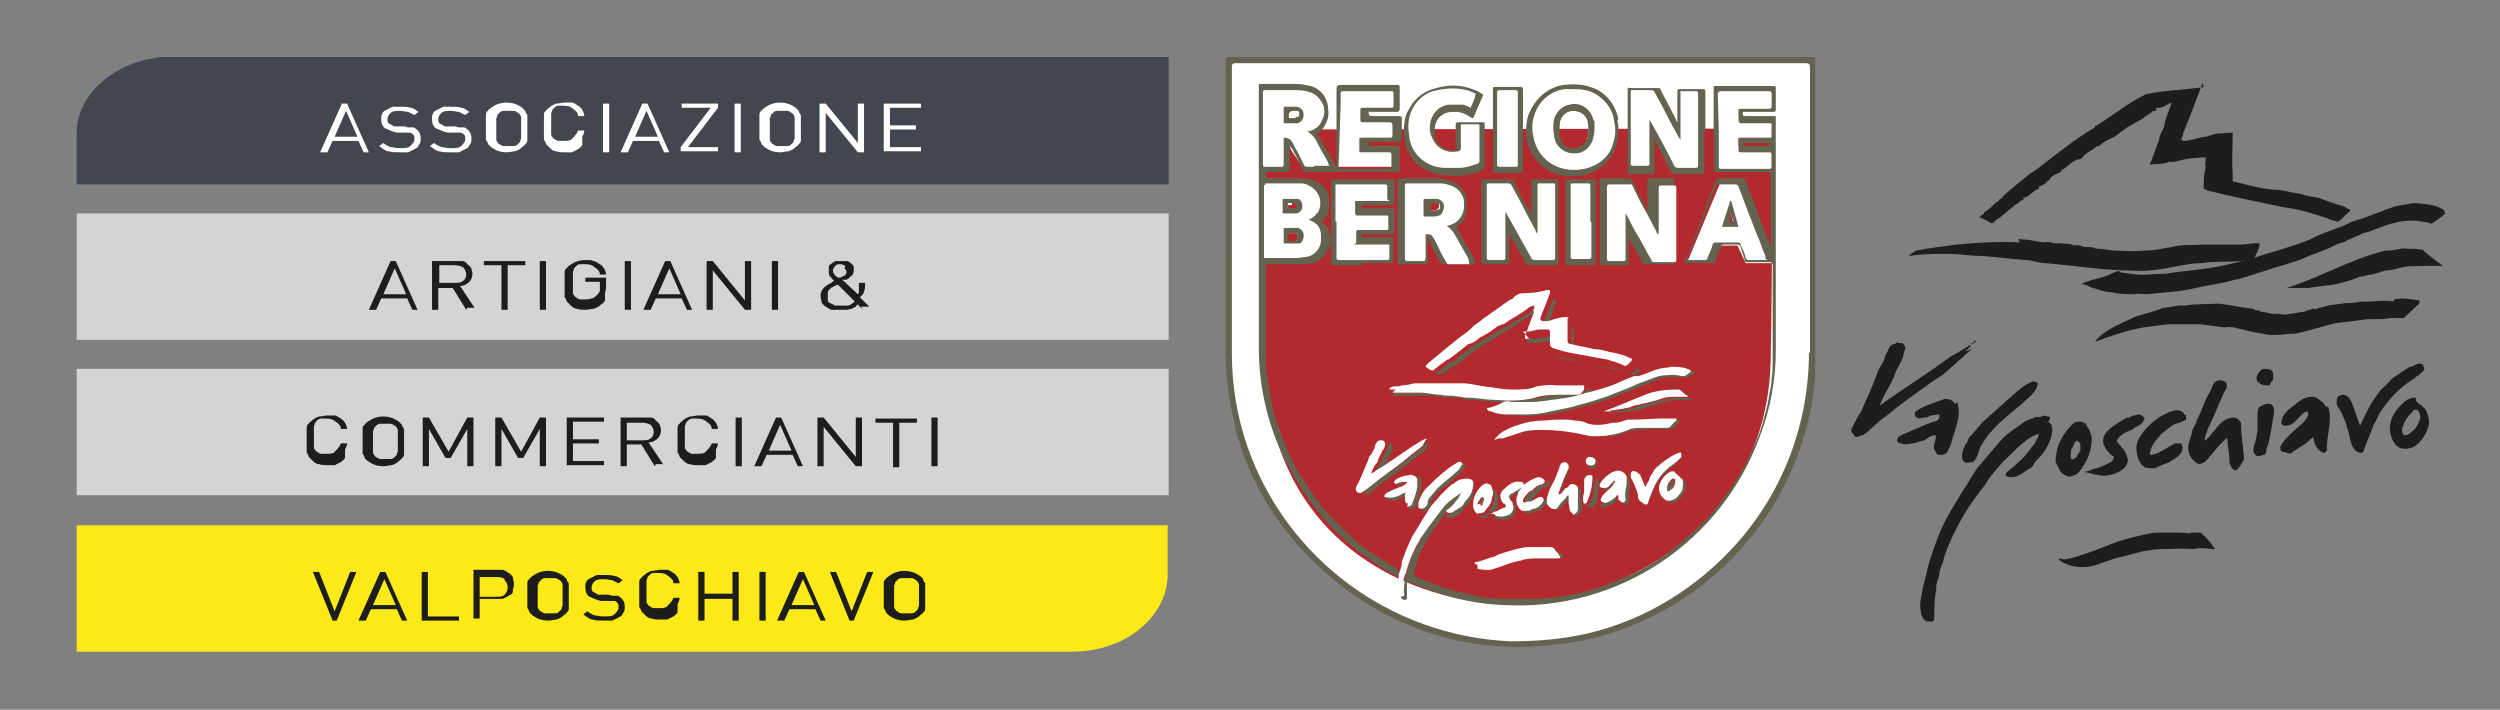 <?xml version="1.0" encoding="UTF-8"?>
<svg xmlns="http://www.w3.org/2000/svg" xmlns:xlink="http://www.w3.org/1999/xlink" version="1.1" viewBox="0 0 241.3 68.5">
  <rect x="0" y="0" width="241.3" height="68.5" fill="#808080" stroke="none"/>
  <defs>
    <style>
      .cls-1 {
        fill: none;
      }

      .cls-2 {
        fill: #646350;
      }

      .cls-3 {
        fill: #b32a2e;
      }

      .cls-4 {
        fill: #1d1d1b;
      }

      .cls-5 {
        clip-path: url(#clippath-1);
      }

      .cls-6 {
        fill: #fff;
      }

      .cls-7 {
        fill: #d2d4d5;
      }

      .cls-8 {
        fill: #fcea18;
      }

      .cls-9 {
        fill: #42464e;
      }

      .cls-10 {
        clip-path: url(#clippath);
      }
    </style>
    <clipPath id="clippath">
      <rect class="cls-1" x="118.2" y="5.5" width="57" height="57"/>
    </clipPath>
    <clipPath id="clippath-1">
      <rect class="cls-1" x="174.9" y="5.5" width="64.7" height="64.7"/>
    </clipPath>
  </defs>
  <!-- Generator: Adobe Illustrator 28.7.9, SVG Export Plug-In . SVG Version: 1.2.0 Build 218)  -->
  <g>
    <g id="Livello_1">
      <g class="cls-10">
        <g id="Raggruppa_1">
          <path id="Tracciato_1" class="cls-6" d="M146.6,5.8h-27.8c-.2,0-.3.1-.3.3v27.9c0,3.1.5,6.2,1.6,9.1,3.8,11,13.9,18.5,25.6,18.9,2.6,0,5.2-.2,7.7-.8,5.5-1.3,10.5-4.3,14.3-8.6,4.7-5.1,7.2-11.8,7.2-18.7V6.2c0-9.3,0-.4-.4-.4h-27.7"/>
          <path id="Tracciato_2" class="cls-3" d="M171,12.4c0,4.2.1,13.9-.1,22.6-.5,16.6-15.6,23.3-25,23.3s-23.9-5.8-23.9-24.6l-.3-21.2"/>
          <path id="Tracciato_3" class="cls-6" d="M126.7,12.9c1-1,1.2-1.3,1.2-1.3.1-.5,0-.9,0-1.3,0-.2-.2-.5-.3-.6-.2-.4-.6-.7-1-.9h-.3c-.6,0-2.3,0-4.5-.2v7.9h2.3c-.1-.6,0-1.4,0-2,0-.1.1-.6.3-.5,0,0,0,.1.1.2,0,0,.1.3.4.7s.9,1.4,1.1,1.7h2.7c0,0-1.9-3.6-1.9-3.6M125.1,11.5h-.6c-.1,0-.2-.1-.2-.3v-.2c0-.4,0-.5.4-.5h.4c.2,0,.4.2.4.5s0,.4-.3.5"/>
          <path id="Tracciato_4" class="cls-6" d="M129.3,8.5h5.4v1.9h-3.2v.9h3.2v2h-3.2v.8h3.2v2h-5.6"/>
          <path id="Tracciato_5" class="cls-6" d="M165.5,8.5h5.4s.1,1.7.1,1.8-1.8.3-1.8.3h-1.4c0,0,0,.8,0,.8h3.2v1.9h-3.2v.8c0,0,3.2.2,3.2.2v2.2c0,0-5.5-.2-5.5-.2"/>
          <path id="Tracciato_6" class="cls-6" d="M127.8,22.8c0-.4-.1-.8-.4-1s-.6-.3-.6-.5c0,0,0,0,.1,0,.3-.1.5-.6.6-.9.1-.3.1-.6.1-.9,0-.6-.4-1.2-.9-1.6-.3-.1-.5-.2-.8-.3-1.1,0-2.5-.1-4.3-.2v7.7c1.2.3,2.7.3,4.1,0,.6,0,1.2-.3,1.6-.8.3-.5.5-1,.5-1.6M124.7,19.6h.3c.2,0,.3,0,.3.3h0c0,.3,0,.5-.3.5h-.5c-.1,0-.2,0-.2-.2,0-.5,0-.4.4-.4M125.2,23.1c0,.1-.2.3-.4.3h-.3c-.2,0-.3,0-.3-.2v-.2c0-.4,0-.5.4-.5s.3,0,.3,0c.1,0,.2,0,.3.1s0,.3,0,.5"/>
          <path id="Tracciato_7" class="cls-6" d="M168.2,17.5h-2.1l-3.2,7.7h2.3c0,.1.6-1.5.6-1.5h1.9l.8,1.7h2.6c0-.1-2.9-7.9-2.9-7.9h0ZM167.1,21.6h-.2c-.3,0-.4,0-.2-.5,0-.2.2-.4.3-.6.1.3.2.6.3,1,0,0,0,.1-.1.1"/>
          <path id="Tracciato_8" class="cls-2" d="M174.9,5.5h-56.3c-.2,0-.3.1-.3.3v28c0,1.1,0,2.2.2,3.3.1,1.5.5,3,.8,4.5,1.3,4.9,4,9.3,7.7,12.8,4.9,4.8,11.4,7.7,18.2,8,1.7.1,3.4,0,5.1-.2,1.7-.2,3.3-.5,4.9-1,12-3.7,20.2-14.8,20.1-27.4V5.8c0-.4,0-.3-.3-.3M174.6,34c0,6.9-2.5,13.5-7.1,18.6-3.8,4.2-8.7,7.2-14.1,8.5-2.5.6-5.1.8-7.6.8-11.5-.5-21.6-7.9-25.4-18.8-1-2.9-1.5-5.9-1.5-9V6.4c0-.2.1-.3.3-.3h55.1c.3,0,.4.1.4.4v27.6"/>
          <path id="Tracciato_9" class="cls-2" d="M140.4,48.4h0"/>
          <path id="Tracciato_10" class="cls-2" d="M140.4,48.5h0Z"/>
          <path id="Tracciato_11" class="cls-2" d="M171.4,13.1v-1.8h0q0-.1-.1-.1h-2.8c-.2,0-.3,0-.3-.3h0q0-.1.1-.1h2.9q.2,0,.2-.2v-2.1c0-.1,0-.2-.2-.2h-5.7q-.1,0-.1.1v7.9q0,.3.3.3h5.1c0,0,.1,0,.1.1v7.1c-.2-.5-.3-.8-.5-1.3-.4-1.1-.8-2.1-1.2-3.2-.3-.6-.5-1.3-.7-1.9,0-.1,0-.2-.2-.2h-2.4c0,0-.2,0-.2.1-.1.3-.3.6-.4.9-.3.9-.7,1.8-1,2.7-.4,1.1-.8,2.1-1.2,3.2-.1.4-.3.7-.5,1.1,0,.2,0,.2.1.2h2.6q.2,0,.3-.2c.1-.5.3-.9.5-1.4,0-.1.1-.2.3-.2h1.3q.2,0,.3.2c.1.5.3.8.4,1.3q0,.2.3.2h2.1q.3,0,.3.3v9.3c0,.5,0,1.1-.1,1.6,0,.5-.1,1-.2,1.4-.1.8-.3,1.6-.5,2.3-.3,1.2-.7,2.3-1.2,3.3-.6,1.4-1.4,2.7-2.3,4-.6.8-1.2,1.6-1.9,2.4-.7.7-1.4,1.4-2.2,2.1-.6.5-1.3,1-2,1.6-1.2.8-2.5,1.6-3.8,2.1-.7.3-1.5.6-2.2.9-1,.3-2,.6-3,.8-.6.1-1.2.2-1.8.3-.4,0-.8,0-1.2.1-.5,0-1,0-1.4,0h-2.2c-.5,0-1,0-1.4-.1-.7,0-1.4-.2-2.1-.4-1.5-.3-3-.8-4.4-1.4-.2,0-.4-.2-.6-.3s-.2,0-.1-.3c0-.2,0-.3.1-.5.1-.3.2-.6.3-1,0-.1.1-.3.2-.5.2-.4.4-.7.6-1.1s.4-.7.6-1,.5-.6.7-1c.2-.3.5-.6.7-.9h0c0,0,0-.1.1-.1h0c.3-.4.5-.6.7-.8h.1c.2-.3.4-.6.5-.9-.3,0-.5.2-.6.4-.4.3-.7.6-1.1,1-.7.8-1.4,1.8-2,2.7-.1.1-.2.3-.3.5-.1.3-.3.5-.4.7-.4.8-.7,1.6-.9,2.4-.2.6-.3,1.3-.3,1.9s0,.3,0,.4c0,.1-.2,0-.3.1,0,.1.2.3.3.3.2,0,.3,0,.3-.2v-.3c0-.4,0-.8,0-1.2,0,0,.2,0,.3,0,2.9,1.3,6,2.1,9.1,2.2,11,.6,21-6.1,24.7-16.4,1-2.6,1.5-5.4,1.5-8.2V13.3M170.6,25.1h-1.8q-.2,0-.3-.2c-.1-.5-.3-.8-.5-1.3,0-.1-.1-.2-.3-.2h-2.1q-.2,0-.3.2c-.1.5-.3.8-.5,1.3,0,.1,0,.2-.3.2h-1.6v-.2c.9-2.3,1.8-4.6,2.7-6.9,0-.1.1-.2.3-.2h1.6c.1,0,.2,0,.3.2.6,1.6,1.2,3.2,1.8,4.7.3.6.5,1.4.8,2,0,0,0,.2,0,.3M165.8,9.1q0-.3.3-.3h4.7q.2,0,.2.3v1.1c0,.2,0,.3-.3.3h-2.6c-.3,0-.3,0-.3.3v.8q0,.3.3.3h2.8c0,0,.1,0,.1.1v1.2c0,0,0,.1-.1.1h-2.9q-.2,0-.2.2v1q0,.2.2.2h2.7c.2,0,.3,0,.3.3v1.1q0,.2-.2.2h-4.6c-.3,0-.3,0-.3-.3v-3.4M170.8,13.9q0,.2-.2.2h-2.3v-.3c0,0,.1,0,.2,0h2.2q.2,0,.2.2"/>
          <path id="Tracciato_12" class="cls-2" d="M139.5,49.3h0"/>
          <path id="Tracciato_13" class="cls-2" d="M132.1,10.8h2.7q.3,0,.3-.3v-2.1q0-.2-.2-.2h-5.5c-.3,0-.4.1-.4.4v7.5h0c-.6-1-1.2-2.1-1.9-3.2.2-.1.5-.3.6-.5h0c.4-.6.6-1.2.5-1.8,0-1-.6-2-1.7-2.3-.5-.1-.9-.2-1.4-.2h-3.5c0,0-.1,0-.1.1h0v25.4c0,4,1,8,2.9,11.5,2.3,4.4,5.8,8,10.2,10.4,0,0,.1,0,.3.1,0-.2.1-.4.2-.6-.2,0-.4-.2-.6-.3-1-.6-2-1.2-2.9-1.9-.7-.5-1.3-1.1-1.9-1.7-.5-.5-.9-.9-1.4-1.4-.4-.4-.7-.8-1.1-1.3-.6-.8-1.2-1.8-1.8-2.7-.5-.8-.8-1.6-1.2-2.4-.4-.9-.7-1.8-1-2.7-.2-.6-.4-1.3-.5-2-.2-1-.3-1.9-.5-2.9,0-.6,0-1.3,0-1.9v-8h0q0-.3.2-.3h3.1c.4,0,.8,0,1.2-.1.7-.2,1.3-.8,1.6-1.5.2-.5.2-1,0-1.4,0-.5-.4-.9-.8-1.1,0,0,0,0,0,0h.1c.3-.3.5-.6.6-.9.1-.4.1-.8.1-1.2s-.1-.6-.3-1c-.4-.5-.9-.8-1.5-1-.4,0-.8-.1-1.2-.1h-2.7q-.4,0-.4-.4t.2-.2h1.8q.3,0,.3-.3v-2.3c0,.1.1.3.2.3.3.6.7,1.3,1,2,0,.1.2.3.4.3h8.9s.1,0,.1-.1h0v-2.3s0-.1,0-.1h-2.8q-.2,0-.2-.2,0-.2.2-.2h2.7c.2,0,.3,0,.3-.3v-2q0-.2-.2-.2h-2.7q-.3,0-.3-.3c0-.1,0-.2.2-.1M122.1,17.7h3.2c.4,0,.7,0,1,.2.9.4,1.4,1.4,1,2.4,0,.1-.1.2-.2.3-.2.3-.5.5-.8.6,0,0,.1,0,.2.1.6.2,1,.7,1,1.4v.6c-.1.8-.7,1.4-1.4,1.5-.3,0-.6.1-.8.1h-3.3s0,0,0,0h0v-6.9q0-.2.2-.2M126.8,16.1h-.6c-.1,0-.2,0-.3-.1-.3-.6-.6-1.3-1-1.9,0-.1-.1-.3-.2-.4-.1-.3-.5-.4-.7-.4s-.1,0-.1.1v2.5q0,.2-.2.2h-1.6c-.1,0-.2,0-.2-.2h0v-6.9c0-.3,0-.3.3-.3h2.7c.5,0,1,0,1.5.2.5.1.9.5,1.2,1s.3,1.2,0,1.7c-.2.6-.8,1-1.4,1.1h0c.5.3.8.7,1,1.2.3.6.7,1.2,1,1.8,0,0,0,.2.1.3h-1.4M129.4,10v-1q0-.2.2-.2h4.6c.3,0,.3,0,.3.3v1c0,.3,0,.3-.3.3h-2.7q-.2,0-.2.2v1q0,.2.2.2h2.6q.3,0,.3.3v1q0,.2-.2.2h-2.9c0,0-.1,0-.1.1v1.2q0,.1.1.1h2.8q.2,0,.2.2v1.2q0,.2-.2.2h-4.6c-.3,0-.3,0-.3-.3"/>
          <path id="Tracciato_14" class="cls-2" d="M164.5,12.6v4q0,.2-.2.2h-2.7c-.1,0-.3,0-.3-.2-.2-.4-.5-.8-.6-1.2-.3-.6-.7-1.3-1-1.9h0c0,1,0,2.1,0,3h0c0,.2,0,.3-.1.3h-2.5s0,0,0,0h0v-8c0-.5,0-.3.4-.3h2.5c.1,0,.3,0,.3.2.5,1,1,1.9,1.5,2.9,0,0,0,.1.1.2v-3q0-.2.2-.2h2.3q.2,0,.2.2v4"/>
          <path id="Tracciato_15" class="cls-6" d="M159.1,11.4c0,.1.1.2.2.3.8,1.4,1.6,2.9,2.3,4.3,0,.1.2.2.3.2h1.8q.2,0,.2-.2v-7q0-.2-.2-.2h-1.4c-.1,0-.2,0-.1.1h0v4.6c0,0-.1-.2-.2-.3-.8-1.4-1.5-2.9-2.3-4.3,0-.1-.2-.2-.3-.2h-1.9q-.1,0-.1.1v7c0,.1,0,.2.2.2h1.4c.1,0,.2,0,.2-.2v-4.6"/>
          <path id="Tracciato_16" class="cls-2" d="M143.3,12.6h0c0,1.2,0,2.3,0,3.4,0,.1,0,.3-.2.4-.5.3-1.1.4-1.7.5-.6.1-1.2.1-1.9,0-1.1,0-2.1-.5-2.9-1.2-.5-.6-.9-1.3-1-2.1,0-.3-.1-.6-.1-1,0-.6.1-1.4.4-1.9.5-1,1.3-1.8,2.4-2.1,1.2-.4,2.5-.5,3.8,0,.4.1.7.3,1,.5,0,0,.1,0,0,.2-.3.7-.6,1.4-.9,2.1h0c0,0-.2,0-.3-.1-.4-.3-.9-.5-1.4-.5s-.9,0-1.3.3c-.5.3-.8,1-.7,1.6v.3c0,.8.8,1.5,1.7,1.5s.3,0,.3-.3v-2.2q0-.2.2-.2h2.5q.1,0,.1.2v.7"/>
          <path id="Tracciato_17" class="cls-6" d="M141.9,10.5c.2-.5.4-.8.5-1.3v-.2h0c-.1,0-.3-.1-.5-.2-1.2-.4-2.4-.3-3.6,0-1,.3-1.9,1.2-2.2,2.3-.2.6-.2,1.3-.1,1.9.1,1.8,1.6,3.1,3.3,3.2h1.6c.6,0,1.1-.2,1.7-.4.1,0,.2-.1.2-.3v-3.4c0,0,0-.1-.1-.1h-1.6q-.1,0-.1.1h0v2.2c0,.1,0,.2-.2.3h-.1c-.8.2-1.7-.1-2.2-.8-.3-.5-.5-.9-.5-1.4,0-1.1.6-2.1,1.8-2.3.5,0,.8,0,1.3,0,.3,0,.6.2.9.3"/>
          <path id="Tracciato_18" class="cls-2" d="M156.2,11.5c-.3-1.5-1.3-2.7-2.7-3.1-.8-.3-1.8-.3-2.6-.2-1.4.2-2.6,1.2-3.2,2.5-.3.6-.4,1.2-.4,1.9s0,.6.1,1c.4,1.9,1.9,3.2,3.8,3.4.6,0,1.2,0,1.8-.1,1-.3,1.9-.9,2.5-1.8.5-.7.7-1.6.7-2.4s0-.7-.1-1M153.1,13.6c-.2.4-.6.6-1,.7h-.6c-.5-.1-.8-.5-.9-.9-.1-.3-.1-.6-.1-.8s0-.6.1-1c.3-.8,1.1-1.1,1.8-.8.4.1.7.5.8.8.1.3.1.6.1,1s0,.8-.3,1.1"/>
          <path id="Tracciato_19" class="cls-6" d="M155.8,11.7c-.1-1-.7-1.9-1.6-2.5-.7-.5-1.5-.6-2.3-.6h-.8c-1.2.1-2.3.9-2.8,2-.4.8-.5,1.7-.3,2.6.2,1.2,1,2.3,2.1,2.8.8.4,1.8.5,2.8.3,1.4-.3,2.5-1.2,2.8-2.5.2-.6.3-1.4.1-2M153.3,13.7c-.2.4-.6.7-1.1.7h-.8c-.5-.1-.8-.5-1-1-.1-.3-.1-.6-.2-.9,0-.3,0-.6.1-1,.2-.6.8-1,1.4-1,.6,0,1.2.4,1.4,1,.1.3.2.6.2,1s0,.8-.2,1.2"/>
          <path id="Tracciato_20" class="cls-2" d="M147,12.5v4q0,.2-.2.2h-2.5c-.2,0-.3,0-.2-.2v-8q0-.1.1-.1h2.6q.2,0,.2.2v4"/>
          <path id="Tracciato_21" class="cls-6" d="M144.5,12.4h0v3.5q0,.2.2.2h1.6c.1,0,.2,0,.2-.2v-7q0-.2-.2-.2h-1.6q-.2,0-.2.2v3.5"/>
          <path id="Tracciato_22" class="cls-2" d="M137.8,49.3h-.3c-.2,0-.3,0-.3-.3.3,0,.6-.3.6-.6s.1-.3.2-.5c.3-.4.6-.8,1-1.1.5-.5,1-.8,1.5-1.3.3-.2.5-.5.6-.8.3,0,.4.2.2.5-.1.2-.3.4-.5.6-.6.5-1.2,1-1.8,1.5-.3.3-.6.6-.8,1-.1.1-.1.3-.1.5h0c-.1.2-.3.3-.4.5"/>
          <path id="Tracciato_23" class="cls-2" d="M141.9,47c.2,0,.3.2.3.4,0,.4-.1.8-.4,1.1-.1.2-.3.4-.5.5,0,0-.1.1-.1.2,0,.2-.3.3-.5.5-.2.1-.3.2-.5.3-.2,0-.4,0-.5,0-.1,0-.1-.1-.1-.3.2,0,.3,0,.5-.2.1,0,.3-.2.5-.3s.3-.2.4-.4c0,0,.1-.2.2-.3.4-.4.6-.8.7-1.4v-.3"/>
          <path id="Tracciato_24" class="cls-3" d="M139.5,49.4s0-.1.1,0c0,0,0,0-.1,0"/>
          <path id="Tracciato_25" class="cls-3" d="M140.4,48.4h0"/>
          <path id="Tracciato_26" class="cls-3" d="M138.2,48.9h0"/>
          <path id="Tracciato_27" class="cls-3" d="M139.4,49.5h0"/>
          <path id="Tracciato_28" class="cls-3" d="M139.3,49.5h0"/>
          <path id="Tracciato_29" class="cls-3" d="M140.4,48.5h0"/>
          <path id="Tracciato_30" class="cls-2" d="M157.2,22.2v3.2c0,.1,0,.2-.2.2h-2.4q-.2,0-.2-.2v-8.1c0,0,0-.1.1-.1h2.7c.1,0,.3,0,.3.2.2.3.4.7.5,1,.3.6.7,1.4,1,2,0,0,0,0,0,.1v-3.2s0-.1,0-.1h2.5s0,0,.1,0h0v1.6c0,1.9,0,3.7,0,5.6v1q0,.1-.1.1h-2.7c-.1,0-.3,0-.3-.2-.5-1-1.1-2-1.7-3,0,0,0,0,0,0"/>
          <path id="Tracciato_31" class="cls-6" d="M159.9,22.5h0s0,0,0-.1l-1-1.9c-.5-.8-.9-1.7-1.3-2.5,0-.1-.2-.3-.3-.2h-1.9c-.2,0-.3,0-.3.3v6.9q0,.2.2.2h1.4q.2,0,.2-.2v-4.4h0c0-.1,0,0,0,0,.4.6.7,1.4,1.1,2,.5.8.9,1.7,1.4,2.5,0,.1,0,.2.3.2h1.9c.1,0,.2,0,.2-.2v-7q0-.2-.2-.2h-1.3q-.2,0-.2.2v4.5"/>
          <path id="Tracciato_32" class="cls-2" d="M145.7,22.2v3.2s0,0,0,.1h-2.4c-.2,0-.3,0-.3-.2v-8s0,0,0,0h2.8c.1,0,.3,0,.3.2.4.8.8,1.6,1.2,2.3.1.3.3.5.5.8v-3.2s0-.1,0-.1h2.5c0,0,.1,0,.1.1h0v8q0,.2-.2.2h-2.7c0,0-.2,0-.2-.1-.4-.7-.8-1.5-1.2-2.2-.2-.3-.4-.6-.6-1"/>
          <path id="Tracciato_33" class="cls-6" d="M148.3,22.5h0c0,0-.1-.2-.1-.3-.8-1.4-1.5-2.9-2.3-4.3,0-.1-.2-.2-.3-.2h-1.9c-.1,0-.2,0-.2.2v7q0,.2.2.2h1.4q.2,0,.2-.2v-4.5h0s0,.1.1.2c.8,1.4,1.6,2.9,2.4,4.3,0,.1.2.2.3.2h1.8q.2,0,.2-.2v-7c0-.1,0-.2-.2-.2h-1.4c0,0-.1,0-.1.1h0v4.6"/>
          <path id="Tracciato_34" class="cls-2" d="M131.5,25.6h-2.9c0,0-.1,0-.1-.1v-8q0-.2.2-.2h5.7q.2,0,.2.2v2.1q0,.2-.2.2h-3v.3h2.9q.3,0,.3.2v2.1q0,.2-.2.2h-3v.3h3c.1,0,.2,0,.1.1v2.1q0,.3-.3.3h-2.8"/>
          <path id="Tracciato_35" class="cls-6" d="M129,21.4h0v3.5q0,.2.2.2h4.7q.2,0,.2-.2v-.8c0-.1,0-.3,0-.5-.1,0-.3,0-.5,0h-2.5c-.8,0-.2,0-.2-.2v-1q0-.2.2-.2h2.8q.1,0,.1-.1v-1.2q0-.1-.1-.1h-2.9q-.2,0-.2-.2v-1.2h2.9c.8,0,.2,0,.2-.2v-1.2q0-.2-.2-.2h-4.7c0,0-.1,0-.1.1h0v3.5"/>
          <path id="Tracciato_36" class="cls-2" d="M142.5,25.4c-.3-.6-.6-1.2-1-1.8-.3-.5-.6-1.1-.9-1.6h0c0-.1,0-.1.1-.2.5-.3.7-.7.8-1.2.1-.6.1-1.2,0-1.7-.2-.5-.5-.9-1-1.2-.6-.3-1.2-.5-1.9-.5h-3.5q-.2,0-.2.2v7.9c0,.6,0,.2.2.2h2.5q.2,0,.2-.2v-2.3c0,0,.1.1.1.2.4.7.7,1.4,1.1,2.1,0,.1.2.3.3.2h3c0,0,0-.1,0-.2M138.7,20.3c-.2,0-.5.1-.7,0,0,0,0,0,0-.1v-.3q0-.3.4-.3h.4c.1,0,.2.1.2.3s0,.3-.1.3"/>
          <path id="Tracciato_37" class="cls-6" d="M141.7,24.9c-.4-.7-.8-1.4-1.2-2.1-.2-.4-.5-.8-.9-1,1-.1,1.8-1,1.7-2.1v-.2c0-.7-.6-1.4-1.3-1.6-.3-.1-.6-.2-1-.2h-3.2q-.2,0-.2.2v7.1q0,.2.2.2h1.4c.4,0,.3,0,.4-.3v-2.3s0,0,0,0h0c.3,0,.6,0,.7.3.1.1.2.3.3.5.3.6.6,1.3,1,1.9,0,.1.1.2.3.2h1.9s0-.1,0-.2M138.7,20.3c-.3,0-.5.1-.7,0h-.1v-.5q0-.3.4-.3c.1,0,.3,0,.4,0,.1,0,.2.1.2.3s0,.3-.2.4"/>
          <path id="Tracciato_38" class="cls-2" d="M152.6,25.6h-1.2c-.2,0-.3,0-.3-.2v-2.2c0-1.5,0-3,0-4.4v-1c0-.3,0-.1,0-.2q0-.3.3-.3h2.5c0,0,.1,0,.1.1h0v8q0,.2-.2.2h-1.3"/>
          <path id="Tracciato_39" class="cls-6" d="M153.5,21.4v-3.5q0-.2-.2-.2h-1.4c-.4,0-.3,0-.3.3v6.8q0,.2.2.2h1.6q.2,0,.2-.2v-3.4"/>
          <path id="Tracciato_40" class="cls-2" d="M143.9,39.6c.5.1.9.3,1.4.3h2.1c.8,0,1.6-.1,2.3-.3.8-.2,1.8-.3,2.6-.6.9-.3,1.8-.5,2.7-.8.8-.3,1.6-.6,2.3-.9.3-.1.6-.3.9-.4.6-.3,1.2-.5,1.9-.7.7-.3,1.5-.3,2.2,0h.3c.2-.1.4-.3.6-.4,0,0,.1,0,.3.1.1,0,.1.1,0,.2,0,0,0,0-.1,0-.1.1-.3.2-.5.3-.2,0-.4,0-.6,0h-.7c-.3,0-.5,0-.8,0-.1,0-.3,0-.4.1-.7.3-1.4.5-2,.8-.7.3-1.5.6-2.3.9-1.3.5-2.6.9-4,1.2-.9.3-1.8.4-2.7.6-.3,0-.7,0-1,.1-.6,0-1.2.1-1.9,0-.8,0-1.5-.1-2.2-.4-.1,0-.2,0-.3-.1s0-.1,0-.1"/>
          <path id="Tracciato_41" class="cls-2" d="M145,42.2c.5-.2,1-.3,1.5-.5.7-.2,1.5-.3,2.3-.3,1.1,0,2.2,0,3.2.3.5,0,.9.2,1.4.3.3,0,.5,0,.8,0,.5,0,1.1,0,1.6-.2.3-.1.6-.2,1-.3.5-.1.8-.2,1.3-.3.3,0,.5,0,.7,0,.6,0,1.4-.1,2,0,.1,0,.3,0,.3-.1.2-.2.5-.5.6-.6.1,0,.3,0,.4.1,0,0,0,.1,0,.1-.2.2-.5.5-.6.6-.1.1-.3.2-.5.1h-1.1c-.4,0-.8,0-1.2.1h-.6c-.5,0-.8.1-1.3.3-.4.1-.8.3-1.2.3-.2,0-.5,0-.6,0h-.8c-.5,0-1-.2-1.6-.3-.3,0-.7-.1-1-.2-.4,0-.8,0-1.2-.1h-1.6c-.7,0-1.4.1-2.1.3-.6.1-1.2.3-1.9.6h-.1c0-.1.1-.2.2-.3,0,0,.1,0,.1-.2h.1"/>
          <path id="Tracciato_42" class="cls-2" d="M146.5,38.8c-.2,0-.4,0-.5,0-.3,0-.5,0-.8,0-.1,0-.3,0-.5,0-.4,0-.8,0-1.1-.1-.4,0-.7,0-1.1-.1h-.6c-.3,0-.7-.1-1-.2-.2,0-.4,0-.6,0-.6,0-1.2-.1-1.8-.2h-.7c-.4,0-.8,0-1.2,0h-2.2c0-.1.2-.2.3-.3.6,0,1.1,0,1.7,0,.3,0,.7,0,1,0,.6,0,1.2.1,1.9.2.4,0,.8,0,1.2.1.3,0,.6.1.8.1.4,0,.8,0,1.2.1.8,0,1.5.2,2.3.2,1.2.1,2.4,0,3.6-.2.8-.2,1.8-.3,2.7-.3s1,0,1.5,0c.1,0,.2,0,.3-.1.1-.1.2-.3.3-.5h.3c0,.2,0,.4-.1.6-.5.2-1,.3-1.6.5h-1.4c-.4,0-.7,0-1.1.1-.8.2-1.8.3-2.6.3"/>
          <path id="Tracciato_43" class="cls-2" d="M138.3,35.8c.2.1.5.1.6,0h0c.3-.2.5-.4.8-.6.1-.1.3-.3.5-.3.1,0,.3-.1.4-.3.3-.2.5-.4.8-.6.2-.1.4-.3.6-.5,0,0,.1-.1.2-.1.3-.2.7-.4,1-.6h0c.5-.3,1.1-.6,1.6-1,.1,0,.3-.1.4-.2,0,0,.2,0,.3-.1.7-.5,1.5-.9,2.2-1.4.3-.2.5-.3.8-.4,0,.2,0,.3-.1.5h0c-.1,0-.2,0-.3,0-.5.3-1,.6-1.4.9h0c-.8.6-1.7,1-2.5,1.6-.1.1-.3.2-.5.3-.2.1-.3.2-.5.3s-.4.3-.6.4c0,0-.1,0-.1,0-.3.3-.6.5-1,.8-.2.1-.3.3-.5.4s-.1.1-.3.2c-.5.3-1,.6-1.5,1q-.2.1-.4,0c-.1,0-.2-.1-.3-.2,0,0-.1,0-.1-.2"/>
          <path id="Tracciato_44" class="cls-2" d="M131.3,47.6c.3,0,.5-.1.6-.3.9-.8,1.9-1.6,2.9-2.2.8-.6,1.6-1.2,2.4-1.9.1,0,.2-.2.3-.3.2,0,.3-.2.5-.3q0,.1-.1.2c0,0-.2.2-.1.3,0,0,0,0,0,.1-.2.3-.5.5-.7.6-.7.6-1.5,1.2-2.3,1.8-.5.4-1.1.8-1.6,1.2-.3.2-.5.4-.7.6-.1.1-.3.3-.5.3-.3,0-.4,0-.5-.3"/>
          <path id="Tracciato_45" class="cls-2" d="M142.6,54.5c.5.3,1,.3,1.6,0,.3,0,.6-.2.9-.3.6-.2,1.2-.3,1.7-.5.5-.1,1.1-.2,1.6-.2h1c.3,0,.6,0,1,0,.1,0,.2,0,.2-.2.1,0,.2.1.3.3,0,.1,0,.2-.1.2h-.2c-.6,0-1.2-.1-1.9,0-.8,0-1.6.1-2.3.3-.6.2-1.2.3-1.7.5-.3,0-.5.1-.8.2-.3,0-.5,0-.8-.1-.2,0-.3-.2-.5-.3-.1,0,0,0,0-.1"/>
          <path id="Tracciato_46" class="cls-2" d="M155.5,39.7c.6,0,1.4-.1,2-.3.2,0,.5-.1.6-.2.8-.3,1.6-.4,2.3-.6.5-.1,1-.2,1.5-.2h1.1c.1,0,.3.1.3.2,0,0,0,0-.1,0h-1c-.6,0-1.4.1-1.9.3-.5.2-1.1.3-1.6.5-.6.2-1.4.3-2,.4-.5,0-1,0-1.5,0h0c.1-.1.3-.1.5-.3"/>
          <path id="Tracciato_47" class="cls-2" d="M158.5,48.5c.2,0,.3,0,.3-.3.3-.6.5-1.2.7-1.7.4-.8,1-1.4,1.7-1.9.3-.2.6-.5.8-.7h.1c.1,0,.2.1.1.3,0,0,0,0,0,.1-.2.2-.5.4-.6.6-.6.4-1.1.9-1.6,1.6-.2.3-.4.7-.5,1.1-.1.3-.3.7-.5,1,0,.1-.2.2-.3.1h0c-.1,0-.2-.1-.3-.3"/>
          <path id="Tracciato_48" class="cls-2" d="M157.9,36.2s-.1,0-.2,0c-.3-.1-.6-.2-.9-.3-.5-.2-1-.3-1.6-.4-.6,0-1.1-.2-1.7-.3-.9-.2-1.8-.4-2.7-.6,0,0-.2,0-.3,0,0,0-.1-.1-.1-.2h0c.6.1,1.3.3,1.9.5,1.1.3,2.2.5,3.3.6.3,0,.5.1.7.2.3,0,.5.2.8.3s.3,0,.5,0c.1-.1.3-.3.4-.4h.2c.1.1.1.2,0,.3s-.1.1-.2.2c0,0-.1,0,0,.1h0s0,0-.1,0h0"/>
          <path id="Tracciato_49" class="cls-2" d="M135.9,48.6c.2,0,.4-.1.5-.3.3-.5.4-1.1.5-1.6v-.8c.2,0,.3.3.3.6s0,.6-.1.9-.2.6-.3,1c0,.1-.1.3-.2.5-.2.3-.6.3-.7,0"/>
          <path id="Tracciato_50" class="cls-2" d="M144.1,49.3c-.1,0-.3.1-.4.2,0,0,.1,0,.1,0,0,.2-.2.3-.3.4-.2.2-.6.1-.7,0,0,0,0,0,0-.1.3,0,.6,0,.8-.3.3-.4.5-.8.6-1.2,0-.4,0-.8-.1-1.1.3.2.5.5.5.8s0,1-.3,1.4h0"/>
          <path id="Tracciato_51" class="cls-2" d="M133.4,45.2h0c-.2.2-.4.3-.6.5v-.2c0-.2.2-.4.3-.6,0-.1.2-.3.3-.5.1-.3.3-.7.5-1,0-.2.1-.4.2-.6.3,0,.3.1.3.4,0,.3-.1.5-.3.8-.2.4-.3.8-.6,1.2"/>
          <path id="Tracciato_52" class="cls-2" d="M147.6,48.4c-.1,0-.3.1-.4.1,0-.2,0-.5.2-.6.1-.2.3-.4.5-.5,0,0,.1,0,.2-.1.2-.3.5-.4.8-.5.2,0,.4-.1.4-.4.1,0,.2,0,.3.2,0,.1,0,.3,0,.3h0c-.1,0-.3.1-.4.1-.2,0-.3.1-.5.3-.2.2-.4.3-.5.5-.1.1-.3.3-.3.5"/>
          <path id="Tracciato_53" class="cls-2" d="M149.3,31.6c-.4,0-.5,0-.3-.4.3-.8.6-1.6.9-2.3h.3c0,0,.1,0,0,.1,0,.2-.1.4-.2.6-.2.6-.4,1.2-.6,1.8,0,0,0,.2,0,.3"/>
          <path id="Tracciato_54" class="cls-2" d="M150.9,46.9c0,.1-.2.3-.3.4s-.3.3-.4.3h0c.3-1,.6-1.8,1-2.6,0-.1,0-.2,0-.3.2,0,.3.2.3.4h0c-.1.4-.3.7-.4,1s-.2.5-.3.7"/>
          <path id="Tracciato_55" class="cls-2" d="M160.7,48.2c.5.1,1.1,0,1.3-.6,0-.1.1-.3.3-.5.1-.3.1-.5,0-.8h0c0-.1.1-.1.2,0,.3.3.3.7.1,1.1,0,.2-.2.3-.3.5-.1.2-.3.4-.5.5-.4.2-.8.1-1-.3h0"/>
          <path id="Tracciato_56" class="cls-2" d="M153.1,48.7h.2c.1,0,.2-.1.2-.2.3-.7.4-1.5.5-2.3h0c.2,0,.3,0,.3.3,0,.4,0,.7-.1,1.1,0,.1,0,.3,0,.4,0,.3-.1.6-.3.8,0,.2-.2.2-.4.2s-.2,0-.3-.1h0"/>
          <path id="Tracciato_57" class="cls-2" d="M147,49.3h.6c.1,0,.3-.1.5-.2.4-.1.7-.5.9-.8h.3v.2c-.2.4-.5.7-.9.8-.2,0-.3.1-.5.2-.3.2-.8,0-1-.3"/>
          <path id="Tracciato_58" class="cls-2" d="M144.2,49.7c.5.1,1,0,1.4-.2.3-.1.5-.5.3-.8h0v-.2c.4.2.5.7.3,1.1h0c-.2.3-.5.4-.6.5-.4.1-.8,0-1.1,0h-.3c0,0,.1,0,.1-.1"/>
          <path id="Tracciato_59" class="cls-2" d="M151.8,49.5c.3-.1.5-.3.5-.6v-.6c0-.4,0-.8,0-1.2h0c.2-.1.3.1.3.3,0,.5,0,.9.1,1.4,0,.3,0,.6-.3.8-.2.3-.4.2-.6-.1"/>
          <path id="Tracciato_60" class="cls-2" d="M147.6,32.7c.2,0,.5,0,.6,0,.4,0,.8-.1,1.2-.2h.6q.2,0,.2.2h0c-.3.1-.6.1-1,.3-.3,0-.6.1-1,.1s-.5,0-.8,0c0-.1,0-.2,0-.3"/>
          <path id="Tracciato_61" class="cls-2" d="M156.5,48.5c.3,0,.3,0,.3-.3s0-.9.1-1.4v-.4c0-.1,0-.3,0-.4.1,0,.2,0,.3.2.1.3.2.7.1,1-.1.4-.1.8-.1,1.2s0,.3-.1.3c-.1,0-.3,0-.4-.1h-.1"/>
          <path id="Tracciato_62" class="cls-2" d="M145.8,48.3c-.1-.1-.2-.2-.3-.4v-.3c0,0,.2-.1.3-.2.3-.1.6-.3.8-.5.1,0,.2-.2.3-.3.1,0,.3.1.3.3-.1.2-.3.4-.5.6h0c0,0-.1,0-.2,0-.1,0-.3.1-.4.3-.2,0-.3.3-.3.5"/>
          <path id="Tracciato_63" class="cls-2" d="M149.8,49c.2,0,.5,0,.6-.2.3-.3.5-.6.7-.8,0-.1.2-.2.3-.3,0,.2,0,.3,0,.5-.3.2-.5.5-.6.7h-.1c-.1.3-.5.4-.6.3,0,0-.1-.1-.2-.3"/>
          <path id="Tracciato_64" class="cls-2" d="M152,33.8c-.3,0-.3,0-.3-.3v-2h0q.2,0,.2.2v2.2"/>
          <path id="Tracciato_65" class="cls-2" d="M154.6,48.6h.3c.3-.2.6-.4.9-.6,0-.1.2,0,.2,0v.3c-.2.2-.4.4-.6.5,0,0,0,0-.1,0-.1.1-.4.2-.6.1-.2,0-.2,0-.2-.3"/>
          <path id="Tracciato_66" class="cls-2" d="M133.8,48c.4,0,.8,0,1.2-.2.2,0,.3-.1.5-.2,0,0,.1,0,.1,0,0,.1,0,.3-.1.4-.3,0-.5.1-.7.3-.2,0-.4,0-.6,0-.2,0-.3-.1-.4-.3"/>
          <path id="Tracciato_67" class="cls-2" d="M153.3,44.9h0c.3,0,.6,0,.6-.5h0c.3,0,.3.3.2.5,0,.1-.1.3-.3.3s-.5-.1-.5-.3"/>
          <path id="Tracciato_68" class="cls-2" d="M154.7,47.1c.2,0,.5-.2.6-.3.1-.1.3-.3.4-.4h.1c0,.3-.1.3-.2.4-.2.2-.5.5-.6.6-.1,0-.2-.1-.2-.3"/>
          <path id="Tracciato_69" class="cls-2" d="M134.8,46.5c.3,0,.7-.1,1-.2,0,.1,0,.2-.1.2-.2.1-.4.2-.6.3-.1,0-.3-.1-.3-.3"/>
          <path id="Tracciato_70" class="cls-2" d="M158.7,46.7c0,0,0,.1-.1.2l-.5-1.2c.1,0,.3.2.3.3,0,.1.1.3.2.5,0,0,0,.1,0,.1"/>
          <path id="Tracciato_71" class="cls-2" d="M150.7,53.5s-.1,0-.1-.1c0,0,.1,0,.1.1"/>
          <path id="Tracciato_72" class="cls-2" d="M145.9,48.4s0,0,0,0c0,0,0,0,0,0"/>
          <path id="Tracciato_73" class="cls-2" d="M145.8,48.4h0"/>
          <path id="Tracciato_74" class="cls-3" d="M148.1,30h0s0,0,0,0"/>
          <path id="Tracciato_75" class="cls-3" d="M145,42.2h-.1.1"/>
          <path id="Tracciato_76" class="cls-3" d="M157.9,36.2s0,0,.1,0h-.1"/>
          <path id="Tracciato_77" class="cls-3" d="M133.3,45.2h0q0,0,0,0"/>
          <path id="Tracciato_78" class="cls-3" d="M146.7,47.4h0"/>
          <path id="Tracciato_79" class="cls-2" d="M142.9,48.6c0-.3,0-.5.3-.6,0-.1.2,0,.3,0v.3c0,0-.1.1-.1.3s0,.1-.2.1h0c-.1,0,0-.1,0-.2"/>
          <path id="Tracciato_80" class="cls-2" d="M161.2,47.4h-.1c-.1.1-.2.1-.2,0h0c0-.5.3-.8.5-1,0,0,.1-.1.2,0,0,0,.1.1.1.3h0c-.3.3-.5.6-.5.9"/>
          <path id="Tracciato_81" class="cls-2" d="M167,19.4h0l-.8,2.5h1.6l-.7-2.5M167,20.5c.1.3.2.6.3.8,0,0,0,.1,0,.1h0c-.3,0-.5,0-.3-.4"/>
          <path id="Tracciato_82" class="cls-2" d="M125,22h-1q-.1,0-.1.1v1.3q0,.1.1.1h1c.1,0,.3,0,.4,0,.2,0,.3-.2.4-.5.1-.4,0-.8-.5-1h-.3M125.2,23.1c0,.1-.2.3-.4.2h-.3q-.2,0-.2-.2v-.2c0-.3.1-.4.4-.4h.3c0,0,.2,0,.2.1,0,.1,0,.3,0,.5"/>
          <path id="Tracciato_83" class="cls-2" d="M125.1,19.2h-1.2q-.1,0-.1.1v.6h0v.6c0,0,0,.1.1.1h1.2c.3,0,.6-.3.6-.7s-.2-.7-.5-.7h0M124.9,20.1h-.5q-.1,0-.1-.1c0-.5,0-.4.3-.4h.3q.2,0,.2.2h0c0,.3,0,.3-.3.3"/>
          <path id="Tracciato_84" class="cls-2" d="M125.1,10.3c-.2,0-.5,0-.6,0h-.5q-.1,0-.1.1v1.4q0,.1.1.1h1.2c.5-.1.7-.6.6-1,0-.3-.3-.5-.6-.6M125,11.4h-.5q-.1,0-.1-.1v-.2c0-.3.2-.4.5-.4h.2c.3,0,.3.1.3.3s0,.3-.3.3"/>
          <path id="Tracciato_85" class="cls-2" d="M153.8,11.6c-.2-1-1.2-1.8-2.3-1.5-.7.1-1.3.7-1.5,1.4-.1.5-.1,1,0,1.6.1,1.1,1.1,1.8,2.1,1.7.7,0,1.3-.5,1.6-1.2.1-.4.2-.7.2-1.1s0-.6,0-.8M153.1,13.6c-.2.4-.6.6-1,.7h-.6c-.5-.1-.8-.5-.9-.9-.1-.3-.1-.6-.1-.8s0-.6.1-1c.3-.8,1.1-1.1,1.8-.8.4.1.7.5.8.8.1.3.1.6.1,1s0,.8-.3,1.1"/>
          <path id="Tracciato_86" class="cls-2" d="M137.4,20.8q0,.1.1.1h.8c.2,0,.4,0,.6-.1.2,0,.3-.3.4-.5.2-.5,0-.9-.5-1.1h-1.3c0,0-.1,0-.1.1v.7M138.7,20.3c-.2,0-.5.1-.7,0,0,0,0,0,0-.1v-.3q0-.3.4-.3h.4c.1,0,.2.1.2.3s0,.3-.1.3"/>
          <path id="Tracciato_87" class="cls-6" d="M140.5,48.4h0Z"/>
          <path id="Tracciato_88" class="cls-6" d="M139.6,49.3h0Z"/>
          <path id="Tracciato_89" class="cls-6" d="M139.5,49.4h0Z"/>
          <path id="Tracciato_90" class="cls-6" d="M140.6,48.4h0Z"/>
          <path id="Tracciato_91" class="cls-6" d="M135.4,57.6c0-.1.1-.3,0-.4,0-.6,0-1.4.3-1.9.2-.8.5-1.6.9-2.4.1-.3.3-.5.4-.7,0-.2.2-.3.3-.5.6-.9,1.3-1.8,2-2.7.3-.4.7-.7,1.1-1,.2-.1.4-.3.6-.4-.1.3-.3.6-.5.8h0c-.2.3-.5.6-.8.8,0,0,0,0-.1,0h0q0,.3.2.3h.1c.2,0,.3,0,.5-.2.1,0,.3-.2.5-.3s.3-.2.4-.4c0,0,.1-.2.2-.3.4-.4.6-.8.7-1.4v-.3c0-.3-.3-.4-.6-.4-.5,0-.9.1-1.3.5h-.1c-.6.5-1.1,1-1.6,1.6,0,0,0,.1-.1.1h0c-.1.2-.3.3-.4.5-.6.9-1.2,1.9-1.8,2.9-.4.8-.7,1.6-1,2.4,0,.2,0,.5-.1.6,0,.2-.1.4-.2.6h0c0,.4,0,.7,0,1.1,0,.5,0,.8.3.8h0c.1,0,.3,0,.3-.1"/>
          <path id="Tracciato_92" class="cls-6" d="M147.6,32.7h-.4v-.3c.3-.7.5-1.4.8-2.1,0-.1.1-.2,0-.3h0c0-.1.1-.3.1-.5-.3,0-.6.2-.8.4-.7.5-1.5.9-2.2,1.4,0,0-.2,0-.3.1-.1,0-.3.1-.4.2-.5.4-1,.7-1.6,1h0c-.3.3-.6.5-1,.6,0,0-.1,0-.2.1-.2.2-.4.3-.6.5-.3.2-.5.4-.8.6-.1.1-.3.2-.4.3-.2,0-.3.2-.5.3-.3.2-.5.4-.8.6-.1.2-.4.2-.6,0h0l-.3-.2c0-.1.1-.2.2-.3.6-.5,1.2-1,1.8-1.5.5-.4,1-.8,1.5-1.2.5-.3.8-.6,1.2-1,.3-.2.6-.4.8-.6.9-.6,1.8-1.3,2.7-1.9.1,0,.3-.1.4-.3.3-.2.5-.3.8-.3.8,0,1.6-.1,2.3-.3h.3c0,.1,0,.2,0,.3-.3.8-.6,1.6-.9,2.3q-.1.4.3.4c.3,0,.6,0,1-.2.4-.1.8-.2,1.2-.2s.2,0,.1.1v2.2q0,.3.3.3c.7.2,1.5.3,2.3.5.6,0,1.1.2,1.6.3.6.1,1.4.3,1.9.6h.1c.1,0,0,.1,0,.2-.1.1-.3.3-.4.4s-.3.2-.5,0c-.3-.1-.5-.2-.8-.3-.3,0-.5-.2-.7-.2-1.1-.2-2.2-.4-3.3-.6-.6-.1-1.3-.3-1.9-.5q-.3-.1-.3-.5v-1h0q0-.3-.2-.3h-.6c-.4,0-.8.1-1.2.2-.2,0-.5,0-.6,0"/>
          <path id="Tracciato_93" class="cls-6" d="M144.8,42.3c-.2,0-.4.1-.6.2h0c.3-.4.5-.6.8-.8.8-.5,1.8-.8,2.7-1,.3,0,.6-.1,1-.1.6,0,1.1-.1,1.7-.1s.6,0,.9,0c.3,0,.5.1.8.1.4,0,.8.1,1.2.3.7.2,1.6.1,2.3-.1,0,0,.2,0,.3,0,.4,0,.8-.2,1.2-.3.2,0,.4,0,.6,0,.8,0,1.8-.1,2.6-.1h1.2c.1,0,.3,0,.3,0,0,0,0,.1,0,.2-.3.2-.5.5-.6.6,0,0-.2.1-.3.1-.6,0-1.4,0-2,0-.3,0-.5,0-.7,0-.5,0-.9.1-1.3.3-.3.1-.6.2-1,.3-.5.1-1.1.2-1.6.2s-.5,0-.8,0c-.5-.1-.9-.2-1.4-.3-1.1-.2-2.2-.3-3.2-.3s-1.5,0-2.3.3-1,.3-1.5.5h-.1,0Z"/>
          <path id="Tracciato_94" class="cls-6" d="M134.7,37.6h-.6c0-.2.3-.3.4-.3.3,0,.5,0,.8-.1.4,0,.8-.1,1.2-.2.3,0,.5,0,.7,0,.8,0,1.8,0,2.6,0,.5,0,1,0,1.4,0,.7,0,1.4.2,2.1.3.9.1,1.8.3,2.7.3s1.6,0,2.3-.3c.6-.1,1.3-.2,1.9-.1h1.5c.3,0,.6,0,.9,0h.3v.3c0,.2-.2.3-.3.5,0,0-.1.1-.3.1-.5,0-1,0-1.5,0-.9,0-1.8,0-2.7.3-1.2.3-2.4.3-3.6.2-.8,0-1.5-.1-2.3-.2-.4,0-.8,0-1.2-.1-.3,0-.6-.1-.8-.1-.4,0-.8,0-1.2-.1-.6,0-1.2-.2-1.9-.2s-.7,0-1,0h-1.7"/>
          <path id="Tracciato_95" class="cls-6" d="M153.2,37.9c1.1-.3,2.3-.6,3.3-1.1.4-.2.8-.3,1.2-.5,0,0,.1,0,.2,0,0,0,0,0,.1,0h0c.3,0,.7-.2,1-.3.5-.2,1-.4,1.6-.5.2,0,.4,0,.6-.1.6,0,1.3,0,1.9.3,0,0,.1,0,.1.2-.2.1-.4.3-.6.4,0,0-.2,0-.3,0-.7-.2-1.5-.1-2.2,0-.6.2-1.3.5-1.9.7-.3.1-.6.3-.9.4-.8.3-1.5.6-2.3.9-.9.3-1.8.6-2.7.8-.8.3-1.8.4-2.6.6-.8.2-1.6.3-2.3.3h-2.1c-.5,0-.9-.1-1.4-.3-.1,0-.3,0-.4-.3.6-.1,1.1-.3,1.6-.6.3-.1.5-.1.8,0,.2,0,.3,0,.5,0s.2,0,.3,0h1.1c.9,0,1.8-.2,2.7-.3.9-.1,1.8-.3,2.6-.6"/>
          <path id="Tracciato_96" class="cls-6" d="M133.5,45c.9-.6,1.9-1.3,2.8-1.9.5-.3.9-.6,1.4-.8q0,.1-.1.2c0,0-.1.2-.2.3h0c0,.2-.2.3-.3.4-.8.6-1.6,1.3-2.4,1.9-1,.7-1.9,1.4-2.9,2.2-.2.1-.4.3-.6.3-.3-.1-.4-.3-.3-.6.5-.9.8-1.8,1.2-2.7,0-.2.1-.3.3-.5.1-.3.3-.5.3-.7,0-.1.1-.3.2-.4,0-.1.2-.2.3-.2.3,0,.4,0,.5.3,0,.2-.1.5-.2.6-.2.3-.3.6-.5,1,0,.2-.1.3-.3.5-.1.2-.2.4-.3.6v.2c.2-.1.4-.3.6-.4"/>
          <path id="Tracciato_97" class="cls-6" d="M151.8,49.5c-.2,0-.2-.1-.3-.3,0-.3-.1-.5-.1-.7v-.7c-.1,0-.2.1-.3.3-.3.3-.5.5-.7.8-.1.2-.3.3-.6.2-.2-.1-.4-.3-.5-.5v-.2c0-.2,0-.4.1-.6.1-.5.3-.8.5-1.2.3-.5.4-1,.6-1.4,0,0,0-.2.1-.3,0-.2.3-.3.5-.3h0c.1,0,.2.2.3.3,0,.1,0,.2,0,.3-.4.8-.7,1.6-1,2.5h0c.1,0,.3,0,.4-.2s.3-.3.3-.4c0,0,0,0,.1,0,.1,0,.2-.2.3-.3.3-.2.6,0,.8.2h0v.3c0,.4,0,.8,0,1.2v.6c0,.3-.2.5-.5.6"/>
          <path id="Tracciato_98" class="cls-6" d="M142.6,54.5c-.1,0-.3-.1-.3-.2h0c.5-.1,1.1-.3,1.6-.5.3,0,.5-.2.8-.3.9-.3,1.8-.6,2.7-.7h2.1c.2,0,.5,0,.6.3.1.1.3.3.4.5,0,0,0,.1.1.1h0c0,.1,0,.2-.2.2-.3,0-.6,0-1,0h-1c-.5,0-1.1,0-1.6.2-.6.1-1.2.3-1.7.5-.3.1-.6.2-.9.3-.5.2-1.1.1-1.6,0"/>
          <path id="Tracciato_99" class="cls-6" d="M155.5,39.7h-.8q0,0,.1,0c1.4-.5,2.7-1.1,4-1.6,1-.4,2-.5,3-.5,0,0,.2,0,.3,0,.3.2.5.5.8.6,0,0,0,0,0,.1h-1.1c-.5,0-1,0-1.5.2-.8.3-1.6.4-2.3.6-.2,0-.5.1-.6.2-.6.1-1.3.3-2,.3"/>
          <path id="Tracciato_100" class="cls-6" d="M154.7,47.1c-.3,0-.4-.3-.2-.5.1-.2.3-.4.5-.6.3-.2.5-.4.8-.5.3-.1.5-.1.7,0,.2.1.4.2.5.5,0,.1,0,.3,0,.4v.4c-.1.5-.2.9-.1,1.4q0,.3-.3.3c-.1,0-.3-.2-.4-.3v-.3c0-.1-.1-.2-.2,0-.3.3-.6.5-.9.6-.1,0-.3.1-.3,0h0c-.3-.1-.4-.2-.2-.5,0-.1.2-.3.3-.4,0,0,.1-.1.2-.2.2-.2.5-.4.6-.6,0,0,.1-.2.2-.3h0c0-.1-.1-.1-.1-.1-.1.1-.3.3-.4.4-.1.2-.3.3-.6.3"/>
          <path id="Tracciato_101" class="cls-6" d="M158.5,48.5c-.2-.1-.4-.3-.4-.6,0-.4-.2-.7-.3-1-.1-.3-.3-.6-.4-.8,0,0,0-.2,0-.3,0-.3.2-.4.4-.3.2,0,.3.2.5.3l.5,1.2c0,0,.1-.1.1-.2.1-.2.3-.4.3-.6.1-.3.3-.5.4-.7,0-.1.2-.3.3-.4.6-.5,1.2-1,1.9-1.3s.4,0,.5.3c-.3.3-.5.5-.8.7-.7.5-1.3,1.1-1.7,1.9-.3.6-.5,1.1-.7,1.7,0,.2-.1.3-.3.3"/>
          <path id="Tracciato_102" class="cls-6" d="M135.9,48.6c-.3,0-.3-.3-.3-.6s0-.3.1-.4c0,0,0-.1-.1,0-.2,0-.3.1-.5.2-.4.2-.8.3-1.2.2,0,0-.1,0-.2,0-.1,0-.1-.2,0-.3h0c.2-.2.5-.3.7-.4.3-.1.5-.2.7-.3.2,0,.5-.2.6-.3,0,0,.1-.1.1-.2-.3,0-.7,0-1,.2h-.1c-.1,0-.2-.2-.1-.3,0,0,0,0,0,0,0,0,.1,0,.1-.1.3-.2.6-.3,1-.4h.2c.2-.1.4-.1.5,0,.2,0,.3.2.4.3v.8c-.1.6-.3,1.1-.5,1.6,0,.2-.3.3-.5.3"/>
          <path id="Tracciato_103" class="cls-6" d="M141.1,44.8c-.1.3-.3.6-.6.8-.5.5-1,.8-1.5,1.3-.4.3-.6.7-1,1.1-.1.1-.2.3-.2.5,0,.3-.3.6-.6.6s-.3-.1-.3-.3v-.3c.2-.6.5-1.2,1-1.6,0,0,.1-.1.2-.2.7-.7,1.5-1.4,2.3-1.9,0,0,.2-.1.3-.2.3-.1.4,0,.5.3"/>
          <path id="Tracciato_104" class="cls-6" d="M147.6,48.4c.3,0,.5-.2.7-.3,0,0,.1,0,.2-.1.3-.1.5,0,.5.3-.2.4-.5.7-.9.8-.2,0-.3.1-.5.2-.1,0-.3,0-.4,0h-.3c-.5-.3-.7-1-.4-1.6,0,0,0-.2.1-.3h0c.2-.2.3-.4.5-.6.3-.3.7-.5,1.2-.7.3-.1.6,0,.8.3h0c0,.3-.2.3-.4.4-.3,0-.6.3-.8.5,0,0-.1.1-.2.1-.2.1-.3.3-.5.5s-.2.4-.2.6c.1,0,.3,0,.4-.1"/>
          <path id="Tracciato_105" class="cls-6" d="M142.7,49.7c-.4-.3-.6-.7-.5-1.2,0-.6.4-1.2.8-1.6,0,0,.1-.1.3-.2.2-.1.4,0,.5.1h.1c.2.5.3.9.1,1.2,0,.5-.3.9-.6,1.2-.1.3-.5.4-.8.3M142.9,48.6s0,.1,0,.2c0,0,.2,0,.2-.1h0c0-.1,0-.2.1-.3,0-.1.1-.3,0-.3,0-.1-.1-.2-.3,0-.1.2-.3.4-.3.6"/>
          <path id="Tracciato_106" class="cls-6" d="M144.2,49.6c-.1,0-.2,0-.3,0,0,0-.1,0-.1,0,.1,0,.3-.1.4-.2.3,0,.6-.3,1-.4.2-.1.2-.2,0-.4h-.1c-.3-.4-.4-.9-.1-1.2h0c0-.1.2-.2.3-.3.3-.3.6-.5,1-.6.1,0,.2,0,.3,0,.3,0,.4,0,.5.3,0,.1-.1.3-.3.3-.3.2-.5.3-.8.5-.1,0-.2.1-.3.2,0,0-.1.2,0,.3,0,.1.2.3.3.4h0v.2c.2.3,0,.7-.2.9h0c-.5.3-1,.3-1.4.2"/>
          <path id="Tracciato_107" class="cls-6" d="M160.7,48.2c-.5-.3-.7-1-.5-1.5.2-.5.6-1,1.1-1.2.1,0,.2,0,.3,0,.1.2.3.3.5.5s.2.2.3.3h0c.1.4,0,.6,0,.9,0,.1-.1.3-.3.5-.3.5-.8.7-1.3.6M161.7,46.6h0c0-.3,0-.3-.1-.4,0,0-.1,0-.2,0-.3.3-.5.6-.5.9h0c0,.3,0,.3.2.3,0,0,.1,0,.1-.1.3-.1.5-.5.5-.8"/>
          <path id="Tracciato_108" class="cls-6" d="M153.1,48.7c-.2,0-.3-.2-.3-.4s0-.2,0-.3c0-.2.1-.4.1-.6v-1c0-.2.1-.4.3-.5.2-.1.4,0,.5,0,0,0,0,.1,0,.2h0c0,.8-.2,1.6-.5,2.3,0,.1-.1.2-.2.2h-.2"/>
          <path id="Tracciato_109" class="cls-6" d="M153.3,44.9h0c-.2-.1-.3-.3-.2-.6,0,0,.1-.1.2-.2h.1c.3,0,.5.1.6.3h0c0,.5-.3.6-.6.5h0"/>
        </g>
      </g>
      <path class="cls-8" d="M7.4,50.7v12.2h96.1c0-.1,0,0,0,0,5,0,9-3.2,9.2-7.2h0v-5H7.4Z"/>
      <path class="cls-9" d="M15.7,5.5h0c-4.5.4-8.1,3.4-8.3,7.1h0v5.2h105.4V5.5H15.7Z"/>
      <rect class="cls-7" x="7.4" y="20.6" width="105.4" height="12.2"/>
      <g>
        <path class="cls-4" d="M39.8,29.9l-.5-1.1h-2.5l-.5,1.1h-.7l2.1-4.7h.5l2.1,4.7h-.7ZM38.1,25.9l-1.1,2.5h2.2l-1.1-2.5Z"/>
        <path class="cls-4" d="M45,29.9l-1.3-2.1h-1.4v2.1h-.6v-4.7h2.2c.2,0,.5,0,.7,0,.2,0,.4.1.5.3.2.1.3.3.4.4,0,.2.1.3.1.5,0,.3-.1.6-.3.8-.2.2-.5.4-.9.4l1.4,2.1h-.7ZM44.7,25.8c-.2-.1-.5-.2-.8-.2h-1.5v1.7h1.5c.3,0,.6,0,.8-.2.2-.1.3-.4.3-.6s-.1-.5-.3-.7Z"/>
        <path class="cls-4" d="M49,25.6v4.3h-.6v-4.3h-1.7v-.4h4v.4h-1.7Z"/>
        <path class="cls-4" d="M52.1,29.9v-4.7h.6v4.7h-.6Z"/>
        <path class="cls-4" d="M58.4,28.9c0,.2-.2.4-.4.5-.2.2-.4.3-.7.4-.3,0-.5.1-.8.1s-.6,0-.8-.1c-.3,0-.5-.2-.7-.4-.1-.1-.2-.2-.3-.3,0-.1-.1-.3-.2-.4,0-.1,0-.3,0-.5,0-.2,0-.4,0-.7s0-.5,0-.7c0-.2,0-.4,0-.5,0-.1,0-.3.2-.4,0-.1.2-.2.3-.3.4-.3.9-.5,1.5-.5s.5,0,.8.1c.2,0,.4.2.6.3.2.1.3.3.4.4.1.2.2.4.2.6h-.6c0-.3-.2-.5-.5-.7-.2-.2-.5-.3-.9-.3s-.4,0-.5,0c-.2,0-.3.1-.4.2,0,0-.2.2-.2.2,0,0,0,.2-.1.3,0,.1,0,.3,0,.4,0,.2,0,.4,0,.6s0,.5,0,.6c0,.2,0,.3,0,.4,0,.1,0,.2.1.3,0,0,.1.2.2.2.1.1.3.2.4.2.2,0,.4,0,.5,0s.4,0,.6-.1c.2,0,.4-.2.5-.3.1-.1.2-.2.3-.4,0-.1,0-.3,0-.5v-.4h-1.4v-.4h2v.7c0,.3,0,.5-.1.7Z"/>
        <path class="cls-4" d="M60.3,29.9v-4.7h.6v4.7h-.6Z"/>
        <path class="cls-4" d="M66.3,29.9l-.5-1.1h-2.5l-.5,1.1h-.7l2.1-4.7h.5l2.1,4.7h-.7ZM64.6,25.9l-1.1,2.5h2.2l-1.1-2.5Z"/>
        <path class="cls-4" d="M71.9,29.9l-3.1-3.8v3.8h-.6v-4.7h.6l3.1,3.8v-3.8h.6v4.7h-.6Z"/>
        <path class="cls-4" d="M74.5,29.9v-4.7h.6v4.7h-.6Z"/>
        <path class="cls-4" d="M83.3,29.9l-.5-.5c0,0-.1,0-.2.2,0,0-.2.1-.4.2-.1,0-.3.1-.5.1-.2,0-.4,0-.6,0s-.5,0-.8,0c-.2,0-.4-.2-.6-.3-.2-.1-.3-.3-.4-.4,0-.2-.1-.4-.1-.6s0-.3.1-.5c0-.1.2-.3.3-.4.1-.1.3-.2.4-.3.2,0,.3-.2.5-.3,0,0-.1-.1-.2-.2,0,0-.1-.2-.2-.2,0,0-.1-.2-.1-.3,0,0,0-.2,0-.3s0-.3,0-.4c0-.1.2-.2.3-.3.1,0,.2-.2.4-.2.2,0,.3,0,.5,0s.3,0,.5,0c.2,0,.3.1.4.2.1,0,.2.2.3.3,0,.1,0,.3,0,.4s0,.4-.2.5c-.1.1-.3.3-.5.4,0,0,0,0,0,0,0,0-.1,0-.2,0,0,0-.1,0-.2,0l1.5,1.4c0,0,.1-.1.1-.2,0,0,0-.2,0-.2s0-.2,0-.3c0-.1,0-.2,0-.4h.6c0,.3,0,.6-.1.8,0,.2-.2.4-.4.6l.9.9h-.8ZM80.8,27.5c-.1,0-.2.1-.4.2-.1,0-.2.1-.3.2,0,0-.2.2-.2.3,0,.1,0,.2,0,.4s0,.3,0,.4c0,.1.1.2.3.3.1,0,.2.1.4.2.1,0,.3,0,.5,0s.4,0,.7,0c.2,0,.5-.2.7-.4l-1.6-1.6ZM81.6,25.7c-.1-.1-.3-.2-.5-.2s-.4,0-.5.2c-.1.1-.2.2-.2.4s0,.2.1.3c0,.1.2.3.4.4,0,0,0,0,.1,0,0,0,0,0,.1,0s0,0,0,0c.1,0,.3-.2.4-.2.1,0,.2-.2.2-.3s0-.3-.2-.4Z"/>
      </g>
      <rect class="cls-7" x="7.4" y="35.6" width="105.4" height="12.2"/>
      <g>
        <path class="cls-4" d="M33.3,44.2c-.1.2-.3.3-.4.4-.2.1-.4.2-.6.3-.2,0-.5,0-.7,0s-.6,0-.8-.1c-.3,0-.5-.2-.7-.4-.1-.1-.2-.2-.3-.3,0-.1-.1-.3-.2-.4,0-.1,0-.3,0-.5,0-.2,0-.4,0-.7s0-.5,0-.7c0-.2,0-.4,0-.5,0-.1,0-.3.2-.4,0-.1.2-.2.3-.3.2-.2.4-.3.7-.4.3,0,.5-.1.8-.1s.5,0,.7,0c.2,0,.4.2.6.3.2.1.3.3.4.4.1.2.2.4.2.6h-.6c0-.3-.2-.5-.5-.7-.2-.2-.5-.3-.9-.3s-.4,0-.5,0c-.2,0-.3.1-.4.2,0,0-.2.2-.2.2,0,0,0,.2-.1.3,0,.1,0,.3,0,.4,0,.2,0,.4,0,.6s0,.5,0,.6c0,.2,0,.3,0,.4,0,.1,0,.2.1.3,0,0,.1.2.2.2.1.1.3.2.4.2.2,0,.4,0,.5,0,.4,0,.7,0,.9-.3.2-.2.4-.4.5-.7h.6c0,.2-.1.4-.2.6Z"/>
        <path class="cls-4" d="M39,43.3c0,.2,0,.4,0,.5,0,.1,0,.3-.2.4,0,.1-.2.2-.3.3-.2.2-.4.3-.7.4-.2,0-.5.1-.8.1-.6,0-1.1-.2-1.5-.5s-.2-.2-.3-.3c0-.1-.1-.3-.2-.4,0-.1,0-.3,0-.5,0-.2,0-.4,0-.7s0-.5,0-.7c0-.2,0-.4,0-.5,0-.1,0-.3.2-.4,0-.1.2-.2.3-.3.4-.3.9-.5,1.5-.5s1.1.2,1.5.5c.1.1.2.2.3.3,0,.1.1.3.2.4,0,.1,0,.3,0,.5,0,.2,0,.4,0,.7s0,.5,0,.7ZM38.4,42c0-.2,0-.3,0-.4,0-.1,0-.2-.1-.3,0,0-.1-.2-.2-.2-.1-.1-.3-.2-.4-.2-.2,0-.4,0-.5,0s-.4,0-.5,0c-.2,0-.3.1-.4.2,0,0-.2.2-.2.2,0,0,0,.2-.1.3,0,.1,0,.3,0,.4,0,.2,0,.4,0,.6s0,.5,0,.6c0,.2,0,.3,0,.4,0,.1,0,.2.1.3,0,0,.1.2.2.2.1.1.3.2.4.2.2,0,.4,0,.5,0s.4,0,.5,0c.2,0,.3-.1.4-.2,0,0,.2-.2.2-.2,0,0,0-.2.1-.3,0-.1,0-.3,0-.4,0-.2,0-.4,0-.6s0-.5,0-.6Z"/>
        <path class="cls-4" d="M45.1,45v-3.6l-1.6,2.8h-.5l-1.6-2.8v3.6h-.6v-4.7h.6l1.9,3.3,1.8-3.3h.6v4.7h-.6Z"/>
        <path class="cls-4" d="M52.1,45v-3.6l-1.6,2.8h-.5l-1.6-2.8v3.6h-.6v-4.7h.6l1.9,3.3,1.8-3.3h.6v4.7h-.6Z"/>
        <path class="cls-4" d="M54.7,45v-4.7h3.6v.4h-3v1.7h2.5v.4h-2.5v1.7h3v.4h-3.6Z"/>
        <path class="cls-4" d="M63.2,45l-1.3-2.1h-1.4v2.1h-.6v-4.7h2.2c.2,0,.5,0,.7,0,.2,0,.4.1.5.3.2.1.3.3.4.4,0,.2.1.3.1.5,0,.3-.1.6-.3.8-.2.2-.5.4-.9.4l1.4,2.1h-.7ZM62.8,41c-.2-.1-.5-.2-.8-.2h-1.5v1.7h1.5c.3,0,.6,0,.8-.2.2-.1.3-.4.3-.6s-.1-.5-.3-.7Z"/>
        <path class="cls-4" d="M69.1,44.2c-.1.2-.3.3-.4.4-.2.1-.4.2-.6.3-.2,0-.5,0-.7,0s-.6,0-.8-.1c-.3,0-.5-.2-.7-.4-.1-.1-.2-.2-.3-.3,0-.1-.1-.3-.2-.4,0-.1,0-.3,0-.5,0-.2,0-.4,0-.7s0-.5,0-.7c0-.2,0-.4,0-.5,0-.1,0-.3.2-.4,0-.1.2-.2.3-.3.2-.2.4-.3.7-.4.3,0,.5-.1.8-.1s.5,0,.7,0c.2,0,.4.2.6.3.2.1.3.3.4.4.1.2.2.4.2.6h-.6c0-.3-.2-.5-.5-.7-.2-.2-.5-.3-.9-.3s-.4,0-.5,0-.3.1-.4.2c0,0-.2.2-.2.2,0,0,0,.2-.1.3,0,.1,0,.3,0,.4,0,.2,0,.4,0,.6s0,.5,0,.6c0,.2,0,.3,0,.4,0,.1,0,.2.1.3,0,0,.1.2.2.2.1.1.3.2.4.2.2,0,.4,0,.5,0,.4,0,.7,0,.9-.3.2-.2.4-.4.5-.7h.6c0,.2-.1.4-.2.6Z"/>
        <path class="cls-4" d="M71,45v-4.7h.6v4.7h-.6Z"/>
        <path class="cls-4" d="M77,45l-.5-1.1h-2.5l-.5,1.1h-.7l2.1-4.7h.5l2.1,4.7h-.7ZM75.3,41l-1.1,2.5h2.2l-1.1-2.5Z"/>
        <path class="cls-4" d="M82.6,45l-3.1-3.8v3.8h-.6v-4.7h.6l3.1,3.8v-3.8h.6v4.7h-.6Z"/>
        <path class="cls-4" d="M86.8,40.8v4.3h-.6v-4.3h-1.7v-.4h4v.4h-1.7Z"/>
        <path class="cls-4" d="M89.9,45v-4.7h.6v4.7h-.6Z"/>
      </g>
      <g>
        <path class="cls-4" d="M32.6,59.9h-.5l-1.9-4.7h.6l1.5,3.8,1.5-3.8h.6l-1.9,4.7Z"/>
        <path class="cls-4" d="M38.8,59.9l-.5-1.1h-2.5l-.5,1.1h-.7l2.1-4.7h.5l2.1,4.7h-.7ZM37.1,55.9l-1.1,2.5h2.2l-1.1-2.5Z"/>
        <path class="cls-4" d="M40.7,59.9v-4.7h.6v4.3h3v.4h-3.6Z"/>
        <path class="cls-4" d="M49.5,57.1c0,.2-.2.3-.4.4-.2.1-.3.2-.6.3-.2,0-.5,0-.7,0h-1.5v1.9h-.6v-4.7h2.1c.3,0,.5,0,.7,0,.2,0,.4.2.6.3.2.1.3.3.4.4,0,.2.1.4.1.6s0,.4-.1.6ZM48.7,55.9c-.2-.2-.5-.2-.9-.2h-1.5v1.9h1.5c.4,0,.7,0,.9-.2.2-.2.3-.4.3-.7s-.1-.5-.3-.7Z"/>
        <path class="cls-4" d="M54.9,58.2c0,.2,0,.4,0,.5,0,.1,0,.3-.2.4,0,.1-.2.2-.3.3-.2.2-.4.3-.7.4-.2,0-.5.1-.8.1-.6,0-1.1-.2-1.5-.5-.1-.1-.2-.2-.3-.3,0-.1-.1-.3-.2-.4,0-.1,0-.3,0-.5,0-.2,0-.4,0-.7s0-.5,0-.7c0-.2,0-.4,0-.5,0-.1,0-.3.2-.4,0-.1.2-.2.3-.3.4-.3.9-.5,1.5-.5s1.1.2,1.5.5c.1.1.2.2.3.3,0,.1.1.3.2.4,0,.1,0,.3,0,.5,0,.2,0,.4,0,.7s0,.5,0,.7ZM54.3,56.9c0-.2,0-.3,0-.4,0-.1,0-.2-.1-.3,0,0-.1-.2-.2-.2-.1-.1-.3-.2-.4-.2-.2,0-.4,0-.5,0s-.4,0-.5,0c-.2,0-.3.1-.4.2,0,0-.2.2-.2.2,0,0,0,.2-.1.3,0,.1,0,.3,0,.4,0,.2,0,.4,0,.6s0,.5,0,.6c0,.2,0,.3,0,.4,0,.1,0,.2.1.3,0,0,.1.2.2.2.1.1.3.2.4.2.2,0,.4,0,.5,0s.4,0,.5,0c.2,0,.3-.1.4-.2,0,0,.2-.2.2-.2,0,0,0-.2.1-.3,0-.1,0-.3,0-.4,0-.2,0-.4,0-.6s0-.5,0-.6Z"/>
        <path class="cls-4" d="M60.1,59.2c0,.2-.2.3-.4.4-.2.1-.4.2-.6.3-.2,0-.5,0-.8,0-.4,0-.8,0-1.1-.1-.3,0-.6-.3-.9-.5l.4-.3c.2.2.5.3.7.4.2,0,.5.1.9.1s.8,0,1-.2c.2-.2.4-.4.4-.6s0-.2,0-.3c0-.1-.1-.2-.2-.3s-.2-.1-.3-.1c-.1,0-.3,0-.5,0h-.7c-.5-.1-.8-.3-1.1-.4-.3-.2-.4-.5-.4-.9s0-.4.1-.5c0-.2.2-.3.4-.4.2-.1.4-.2.6-.3.2,0,.5,0,.8,0s.7,0,.9.1c.3,0,.5.2.8.4l-.4.3c-.2-.1-.4-.2-.6-.3-.2,0-.5-.1-.8-.1s-.7,0-.9.2c-.2.2-.3.4-.3.6s0,.4.3.5c0,0,.2.1.3.2.1,0,.3,0,.4,0h.6c.1,0,.3.1.4.1.1,0,.2,0,.3,0,0,0,.2,0,.2,0,0,0,.1,0,.2.1.3.2.5.5.5.9s0,.4-.1.6Z"/>
        <path class="cls-4" d="M65.4,59.1c-.1.2-.3.3-.4.4-.2.1-.4.2-.6.3-.2,0-.5,0-.7,0s-.6,0-.8-.1c-.3,0-.5-.2-.7-.4-.1-.1-.2-.2-.3-.3,0-.1-.1-.3-.2-.4,0-.1,0-.3,0-.5,0-.2,0-.4,0-.7s0-.5,0-.7c0-.2,0-.4,0-.5,0-.1,0-.3.2-.4,0-.1.2-.2.3-.3.2-.2.4-.3.7-.4.3,0,.5-.1.8-.1s.5,0,.7,0c.2,0,.4.2.6.3.2.1.3.3.4.4.1.2.2.4.2.6h-.6c0-.3-.2-.5-.5-.7-.2-.2-.5-.3-.9-.3s-.4,0-.5,0c-.2,0-.3.1-.4.2,0,0-.2.2-.2.2,0,0,0,.2-.1.3,0,.1,0,.3,0,.4,0,.2,0,.4,0,.6s0,.5,0,.6c0,.2,0,.3,0,.4,0,.1,0,.2.1.3,0,0,.1.2.2.2.1.1.3.2.4.2.2,0,.4,0,.5,0,.4,0,.7,0,.9-.3.2-.2.4-.4.5-.7h.6c0,.2-.1.4-.2.6Z"/>
        <path class="cls-4" d="M70.7,59.9v-2.1h-2.7v2.1h-.6v-4.7h.6v2.1h2.7v-2.1h.6v4.7h-.6Z"/>
        <path class="cls-4" d="M73.3,59.9v-4.7h.6v4.7h-.6Z"/>
        <path class="cls-4" d="M79.2,59.9l-.5-1.1h-2.5l-.5,1.1h-.7l2.1-4.7h.5l2.1,4.7h-.7ZM77.5,55.9l-1.1,2.5h2.2l-1.1-2.5Z"/>
        <path class="cls-4" d="M82.5,59.9h-.5l-1.9-4.7h.6l1.5,3.8,1.5-3.8h.6l-1.9,4.7Z"/>
        <path class="cls-4" d="M89.3,58.2c0,.2,0,.4,0,.5,0,.1,0,.3-.2.4,0,.1-.2.2-.3.3-.2.2-.4.3-.7.4-.2,0-.5.1-.8.1-.6,0-1.1-.2-1.5-.5-.1-.1-.2-.2-.3-.3,0-.1-.1-.3-.2-.4,0-.1,0-.3,0-.5,0-.2,0-.4,0-.7s0-.5,0-.7c0-.2,0-.4,0-.5,0-.1,0-.3.2-.4,0-.1.2-.2.3-.3.4-.3.9-.5,1.5-.5s1.1.2,1.5.5.2.2.3.3c0,.1.1.3.2.4,0,.1,0,.3,0,.5,0,.2,0,.4,0,.7s0,.5,0,.7ZM88.7,56.9c0-.2,0-.3,0-.4,0-.1,0-.2-.1-.3,0,0-.1-.2-.2-.2-.1-.1-.3-.2-.4-.2-.2,0-.4,0-.5,0s-.4,0-.5,0c-.2,0-.3.1-.4.2,0,0-.2.2-.2.2,0,0,0,.2-.1.3,0,.1,0,.3,0,.4,0,.2,0,.4,0,.6s0,.5,0,.6c0,.2,0,.3,0,.4,0,.1,0,.2.1.3,0,0,.1.2.2.2.1.1.3.2.4.2.2,0,.4,0,.5,0s.4,0,.5,0c.2,0,.3-.1.4-.2,0,0,.2-.2.2-.2,0,0,0-.2.1-.3,0-.1,0-.3,0-.4,0-.2,0-.4,0-.6s0-.5,0-.6Z"/>
      </g>
      <g>
        <path class="cls-6" d="M35.1,14.7l-.5-1.1h-2.5l-.5,1.1h-.7l2.1-4.7h.5l2.1,4.7h-.7ZM33.4,10.7l-1.1,2.5h2.2l-1.1-2.5Z"/>
        <path class="cls-6" d="M40.4,14c0,.2-.2.3-.4.4-.2.1-.4.2-.6.3-.2,0-.5,0-.8,0-.4,0-.8,0-1.1-.1-.3,0-.6-.3-.9-.5l.4-.3c.2.2.5.3.7.4.2,0,.5.1.9.1s.8,0,1-.2c.2-.2.4-.4.4-.6s0-.2,0-.3c0-.1-.1-.2-.2-.3,0,0-.2-.1-.3-.1-.1,0-.3,0-.5,0h-.7c-.5-.1-.8-.3-1.1-.4-.3-.2-.4-.5-.4-.9s0-.4.1-.5c0-.2.2-.3.4-.4.2-.1.4-.2.6-.3.2,0,.5,0,.8,0s.7,0,.9.1c.3,0,.5.2.8.4l-.4.3c-.2-.1-.4-.2-.6-.3-.2,0-.5-.1-.8-.1s-.7,0-.9.2c-.2.2-.3.4-.3.6s0,.4.3.5c0,0,.2.1.3.2.1,0,.3,0,.4,0h.6c.1,0,.3.1.4.1.1,0,.2,0,.3,0,0,0,.2,0,.2,0,0,0,.1,0,.2.1.3.2.5.5.5.9s0,.4-.1.6Z"/>
        <path class="cls-6" d="M45.3,14c0,.2-.2.3-.4.4-.2.1-.4.2-.6.3-.2,0-.5,0-.8,0-.4,0-.8,0-1.1-.1-.3,0-.6-.3-.9-.5l.4-.3c.2.2.5.3.7.4.2,0,.5.1.9.1s.8,0,1-.2c.2-.2.4-.4.4-.6s0-.2,0-.3c0-.1-.1-.2-.2-.3,0,0-.2-.1-.3-.1-.1,0-.3,0-.5,0h-.7c-.5-.1-.8-.3-1.1-.4-.3-.2-.4-.5-.4-.9s0-.4.1-.5c0-.2.2-.3.4-.4.2-.1.4-.2.6-.3.2,0,.5,0,.8,0s.7,0,.9.1c.3,0,.5.2.8.4l-.4.3c-.2-.1-.4-.2-.6-.3-.2,0-.5-.1-.8-.1s-.7,0-.9.2c-.2.2-.3.4-.3.6s0,.4.3.5c0,0,.2.1.3.2.1,0,.3,0,.4,0h.6c.1,0,.3.1.4.1.1,0,.2,0,.3,0,0,0,.2,0,.2,0,0,0,.1,0,.2.1.3.2.5.5.5.9s0,.4-.1.6Z"/>
        <path class="cls-6" d="M50.9,13c0,.2,0,.4,0,.5,0,.1,0,.3-.2.4,0,.1-.2.2-.3.3-.2.2-.4.3-.7.4-.2,0-.5.1-.8.1-.6,0-1.1-.2-1.5-.5-.1-.1-.2-.2-.3-.3,0-.1-.1-.3-.2-.4,0-.1,0-.3,0-.5,0-.2,0-.4,0-.7s0-.5,0-.7c0-.2,0-.4,0-.5,0-.1,0-.3.2-.4,0-.1.2-.2.3-.3.4-.3.9-.5,1.5-.5s1.1.2,1.5.5c.1.1.2.2.3.3,0,.1.1.3.2.4,0,.1,0,.3,0,.5,0,.2,0,.4,0,.7s0,.5,0,.7ZM50.3,11.8c0-.2,0-.3,0-.4,0-.1,0-.2-.1-.3,0,0-.1-.2-.2-.2-.1-.1-.3-.2-.4-.2-.2,0-.4,0-.5,0s-.4,0-.5,0c-.2,0-.3.1-.4.2,0,0-.2.2-.2.2,0,0,0,.2-.1.3,0,.1,0,.3,0,.4,0,.2,0,.4,0,.6s0,.5,0,.6c0,.2,0,.3,0,.4,0,.1,0,.2.1.3,0,0,.1.2.2.2.1.1.3.2.4.2.2,0,.4,0,.5,0s.4,0,.5,0c.2,0,.3-.1.4-.2,0,0,.2-.2.2-.2,0,0,0-.2.1-.3,0-.1,0-.3,0-.4,0-.2,0-.4,0-.6s0-.5,0-.6Z"/>
        <path class="cls-6" d="M56.2,14c-.1.2-.3.3-.4.4-.2.1-.4.2-.6.3-.2,0-.5,0-.7,0s-.6,0-.8-.1c-.3,0-.5-.2-.7-.4-.1-.1-.2-.2-.3-.3,0-.1-.1-.3-.2-.4,0-.1,0-.3,0-.5,0-.2,0-.4,0-.7s0-.5,0-.7c0-.2,0-.4,0-.5,0-.1,0-.3.2-.4,0-.1.2-.2.3-.3.2-.2.4-.3.7-.4.3,0,.5-.1.8-.1s.5,0,.7,0c.2,0,.4.2.6.3.2.1.3.3.4.4.1.2.2.4.2.6h-.6c0-.3-.2-.5-.5-.7-.2-.2-.5-.3-.9-.3s-.4,0-.5,0c-.2,0-.3.1-.4.2,0,0-.2.2-.2.2,0,0,0,.2-.1.3,0,.1,0,.3,0,.4,0,.2,0,.4,0,.6s0,.5,0,.6c0,.2,0,.3,0,.4,0,.1,0,.2.1.3,0,0,.1.2.2.2.1.1.3.2.4.2.2,0,.4,0,.5,0,.4,0,.7,0,.9-.3.2-.2.4-.4.5-.7h.6c0,.2-.1.4-.2.6Z"/>
        <path class="cls-6" d="M58.2,14.7v-4.7h.6v4.7h-.6Z"/>
        <path class="cls-6" d="M64.1,14.7l-.5-1.1h-2.5l-.5,1.1h-.7l2.1-4.7h.5l2.1,4.7h-.7ZM62.4,10.7l-1.1,2.5h2.2l-1.1-2.5Z"/>
        <path class="cls-6" d="M65.7,14.7v-.5l2.9-3.8h-2.8v-.4h3.5v.4l-2.9,3.8h2.9v.4h-3.6Z"/>
        <path class="cls-6" d="M70.9,14.7v-4.7h.6v4.7h-.6Z"/>
        <path class="cls-6" d="M77.3,13c0,.2,0,.4,0,.5,0,.1,0,.3-.2.4,0,.1-.2.2-.3.3-.2.2-.4.3-.7.4-.2,0-.5.1-.8.1-.6,0-1.1-.2-1.5-.5-.1-.1-.2-.2-.3-.3,0-.1-.1-.3-.2-.4,0-.1,0-.3,0-.5,0-.2,0-.4,0-.7s0-.5,0-.7c0-.2,0-.4,0-.5,0-.1,0-.3.2-.4,0-.1.2-.2.3-.3.4-.3.9-.5,1.5-.5s1.1.2,1.5.5c.1.1.2.2.3.3,0,.1.1.3.2.4,0,.1,0,.3,0,.5,0,.2,0,.4,0,.7s0,.5,0,.7ZM76.7,11.8c0-.2,0-.3,0-.4,0-.1,0-.2-.1-.3,0,0-.1-.2-.2-.2-.1-.1-.3-.2-.4-.2-.2,0-.4,0-.5,0s-.4,0-.5,0c-.2,0-.3.1-.4.2,0,0-.2.2-.2.2,0,0,0,.2-.1.3,0,.1,0,.3,0,.4,0,.2,0,.4,0,.6s0,.5,0,.6c0,.2,0,.3,0,.4,0,.1,0,.2.1.3,0,0,.1.2.2.2.1.1.3.2.4.2.2,0,.4,0,.5,0s.4,0,.5,0c.2,0,.3-.1.4-.2,0,0,.2-.2.2-.2,0,0,0-.2.1-.3,0-.1,0-.3,0-.4,0-.2,0-.4,0-.6s0-.5,0-.6Z"/>
        <path class="cls-6" d="M82.8,14.7l-3.1-3.8v3.8h-.6v-4.7h.6l3.1,3.8v-3.8h.6v4.7h-.6Z"/>
        <path class="cls-6" d="M85.3,14.7v-4.7h3.6v.4h-3v1.7h2.5v.4h-2.5v1.7h3v.4h-3.6Z"/>
      </g>
      <g class="cls-5">
        <path class="cls-4" d="M236,20.6h0c0,.1-1.3,1-1.3,1-.5-.2-1-.2-1.5-.3-.6,0-1.4,0-2,.2-1.1.2-2.1.8-3.1,1-.5.3-1.3.5-1.9.9-.3,0-.6.2-.9.3-1.1.6-2.1.8-3.1,1.3-1.4.5-2.9.9-4.4,1.4-.7.2-1.4.5-2.1.6-1.3.4-2.5.5-3.8.8-1.6.4-3.1.4-4.7.6-.5,0-.8-.1-1.2,0-.7,0-1.5,0-2.2-.2-.7,0-1.4-.3-2.1-.5-.2-.2-.5-.2-.8-.3,1-.5,2.1-.5,3.1-1.1.2,0,.5-.3.7,0,.9.1,1.7.3,2.7.2.8-.1,1.6,0,2.4-.2,1.5-.2,3-.3,4.4-.6,1.1-.2,2.2-.5,3.3-.8,1.8-.6,3.8-1.1,5.5-1.8,1.2-.7,2.7-1,4-1.7,1.4-.4,2.8-1,4.2-1.5.6-.1,1.2-.2,1.8-.3,1,.1,2.1.1,2.9.7"/>
        <path class="cls-4" d="M194.8,23.1c0,0,.1-.1.2,0,.8,0,1.5.2,2.3.3.2-.1.5,0,.8,0,0,.2.2,0,.4.1.4-.1.7.1,1.1,0,.1.1.4,0,.5.2.3-.1.5,0,.7,0,.5.3,1,0,1.5.3.8,0,1.3.2,2.1.2.8,0,1.5.1,2.2,0,.9,0,1.8-.1,2.6-.3.4,0,.8-.2,1.2-.2.7-.1,1.4,0,2.1-.1,1.3,0,2.5,0,3.9,0,.5,0,1.1-.2,1.7-.1,0,.5-.3.9-.5,1.4-.3.5-.9.1-1.3.3-1.3.1-2.6,0-3.8.2-1.6,0-3.3.6-5,.7-.9.1-1.7,0-2.6,0-2.5-.1-5-.5-7.5-.7-.6,0-1.3-.3-1.9-.3-1.4-.1-2.8-.3-4.3-.4-1.1,0-2.1-.2-3.2-.2-1.2,0-2.4,0-3.7.2,0-.2.4-.3.6-.5,1.4-.3,2.7-.4,4-.6,2-.2,4.1-.3,6.1-.2"/>
        <path class="cls-4" d="M233.9,24.2c.6.5,1.3,1,1.9,1.5-1-.1-2.1,0-3.1,0-.9,0-1.6.4-2.4.4-.4.1-.9.3-1.4.4-.4,0-.7.2-1.1.2-.7.3-1.4.5-2.2.7-.9.2-1.8.2-2.7.4-.8,0-1.5,0-2.2,0,3.2-1,6.2-2.8,9.5-3.6.5,0,1.1-.1,1.6-.2.4-.1.7.1,1.1,0,.3,0,.7.1,1,.1"/>
        <path class="cls-4" d="M231.1,28.9c.8-.2,1.6,0,2.4.1.1.1,0,.2,0,.3l-1.5,1.4c-.4,0-.8,0-1.3,0-.9.2-2,0-2.9.2-.8.1-1.6.2-2.4.3-1.2.3-2.5.7-3.8,1-1,0-2.2.3-3.2,0-.9-.1-1.9-.4-2.8-.6-.3,0-.5-.1-.8,0h-.1c-.8-.1-1.5-.2-2.3-.3h-.1c-1,0-2.1,0-3.1,0-.8.1-1.5.2-2.3.3-1.7.3-3.1.8-4.7,1.4,1-1.3,2.5-1.7,3.8-2.4.9-.3,1.9-.5,2.8-.9.7,0,1.4-.3,2.1-.2,1-.2,2-.1,3.1-.2,1.2.1,2.3.4,3.5.5.2.3.5,0,.7.3.5,0,.9.2,1.4.2.4-.1.9.2,1.3,0,.5,0,1-.2,1.5-.2.1-.1.3-.1.4-.2.2.1.4-.2.6-.1,0,0,0,0,0,0,0,0,0,0,0,.1.3-.2.6-.2.9-.3.6-.2,1.2-.2,1.8-.3.5-.1,1.1,0,1.7-.2,1.1.1,2.2-.2,3.2,0"/>
        <path class="cls-4" d="M211.4,51.4c.4,0,.6,0,1,0,.6.5,1,1,1.4,1.6-.6,0-1.4-.2-2.1,0-1-.1-2.1,0-3.1,0-.6,0-1.1.1-1.7.2-.9.2-1.8.5-2.8.7-.5.2-.9.3-1.4.5-1.2.5-2.9.5-4-.4.1-.2.4,0,.6,0,.5-.1,1-.2,1.5-.4,1.7-.5,3.2-1.3,4.9-1.7.9-.2,1.8-.5,2.8-.5.3,0,.6,0,1,0,.6,0,1.4,0,2,.1"/>
        <path class="cls-4" d="M190.6,32.8c0,.3-.6.4-.4.7-.2,0-.3.3-.5.4.2,0,.4-.2.6-.2-.9.8-1.9,1.7-2.8,2.5-.5.3-1,.6-1.5,1-1.4,1-2.7,1.9-4,3-.8.5-1.4,1.3-2.2,1.8-.3,0-.5.3-.8.1-.1-.2-.4-.4-.3-.7.3-.5.5-1.1.9-1.6.6-1.4,1.2-2.6,1.7-4.1.3-.5.6-.9.7-1.5.3-.3.3-1,.9-1,.2-.3.4,0,.7-.1.1.1.2.2.3.4,0,.3-.2.6-.2.9-.2.6-.6,1.1-.8,1.7-.3.9-.9,1.7-1.3,2.6,0,.2-.2.2-.1.4,2.2-1.6,4.5-3,6.8-4.7.8-.4,1.6-1,2.4-1.4"/>
        <path class="cls-4" d="M234,35.5c0,.4-.4.5-.6.8-.3,0-.3.3-.5.3-1.4.9-2.5,2.1-3.3,3.4-.1.3-.3.7-.5,1-.3.9-.7,1.7-1,2.6-.1.2-.4.1-.6,0-.8-.6-.6-1.6-1-2.4,0-.2,0-.3-.1-.4-.2-.5-.4-1.1-.8-1.6-.1-.2-.1-.5,0-.8,0-.2.3-.2.5-.3.7,0,.9.8,1.1,1.3.2.6.4,1.2.6,1.7.5-1.1,1-2.2,1.8-3.2.3-.5.8-.7,1.1-1.2.6-.5,1.3-.9,1.9-1.3.3,0,.5-.2.8-.3.3,0,.5,0,.5.3"/>
        <path class="cls-4" d="M219.4,36.1c0,.2,0,.4,0,.6-.3.1-.2.6-.5.5-.3,0-.6,0-.9-.3-.2-.1-.2-.3-.2-.5.1-.3.3-.7.7-.8.3,0,.8,0,.9.4"/>
        <path class="cls-4" d="M214.9,37c.1.3,0,.6-.2.8-.6,1.3-1,2.4-1.6,3.6-.1.4-.3.7-.3,1.1.2,0,.3-.3.5-.4.1-.2.3-.4.5-.6.4-.6,1-1.2,1.8-1.2.3,0,.6.3.7.5,0,1.1.2,2.3.3,3.5-.2.4-.4.8-.8,1.1-.4,0-.5-.5-.6-.7,0-.8-.2-1.6-.2-2.3,0,0-.1-.2-.2,0-.8.7-1.3,1.5-2,2.2-.2.1-.4.2-.6.2-.6-.3-1-.9-1-1.6,0-.5.3-1,.4-1.6,0-.3.4-.6.4-1,.5-.8.7-1.8,1.2-2.6.3-.4.3-1.2,1-1.3.2,0,.5,0,.7.3"/>
        <path class="cls-4" d="M196.7,37c-.1.9-1.1,1.5-1.7,2.1-1.4,1.2-2.8,2.2-3.7,3.8-.4.5-.3,1.3-.9,1.7-.3,0-.6.2-.9-.1-.3-.5,0-1.1.2-1.6.3-.2.2-.7.6-.9.3-.4.7-.8,1-1.2,1-.9,1.9-1.7,2.9-2.6.6-.5,1.1-1,1.8-1.3.3-.2.7,0,.8.3"/>
        <path class="cls-4" d="M224.7,39.2c.5,1.4-.2,2.9-.1,4.3-.1,0-.2.3-.4.2-.6-.3-.9-1-.9-1.5-.3.1-.5.5-.9.7l-1.1.7c-.2.4-.6,0-1,0-.2,0-.2-.3-.2-.5.5-.9,1.4-1.6,2.2-2.3.2-.3.7-.7.4-1.1-.8.2-1.1,1.4-2.1,1.4-.2,0-.4-.1-.4-.3,0-.9.9-1.4,1.5-1.9.5-.4,1.2-.8,1.9-.5.4.3.7.4.9.9"/>
        <path class="cls-4" d="M188.9,38.8c.5,1.3-.3,2.8-.6,4.1-.2.4-.3,1-.9,1-.1,0-.3,0-.4,0l-.3-.5c-.2-.5.3-1,.1-1.4-.6,0-.9.6-1.5.6-.4.2-.9.2-1.3.3-.3-.1-.8,0-.9-.4,0-.3.3-.4.4-.5,1-.4,2-.9,3.1-1.3.3,0,.6-.2.6-.5,0,0,0-.3-.1-.2-.4.1-.7,0-1.1.3-.3-.1-.8.3-1.1-.1-.2-.2,0-.4,0-.5.9-.6,1.8-.8,2.8-1.2.4,0,.8.1,1,.5"/>
        <path class="cls-4" d="M219.3,39.1c.2.2.2.5.2.7-.2,1-.3,2.1-.6,3.2-.2.3-.1.6-.3.9-.3,0-.5.2-.8.1-.7-.5,0-1.3,0-1.9,0-.2.1-.4.1-.6,0-.5,0-1.1,0-1.6,0-.2,0-.5.3-.7.3-.1.5-.3.8-.2h.2Z"/>
        <path class="cls-4" d="M211,40c0,.2,0,.3,0,.5-.3.2-.6.3-1,.4-.5.2-1,.7-1.4,1-.5.6-1.1,1.2-1.1,2,.4,0,.9-.2,1.2-.4.4-.2.8-.5,1.2-.7.2,0,.4,0,.6,0,.2.2.2.5.1.8-.3.5-.9.8-1.4,1.1-.4.1-.8.3-1.2.5-.3,0-.7,0-1-.1-.6-.4-.8-1.2-.8-2,.1-.8.7-1.5,1.3-2.1.5-.5,1-.8,1.6-1.1.5-.2,1.1-.5,1.6-.1l.2.3Z"/>
        <path class="cls-4" d="M233.2,39.6c-.3-.2-.3.2-.5.3-.3.3-.6.7-.7,1.1-.2.3-.2.7,0,1,.5.1.8-.4,1.1-.6.3-.5.7-1,.4-1.6l-.2-.3ZM233.2,38.7c.3.4,1,.6,1.1,1.3.4.9-.1,1.9-.7,2.6-.4.5-1,.8-1.7.7-.7-.1-1.1-.9-1.2-1.6-.2-1.3.7-2.4,1.6-3.1.3-.1.6-.3.9-.2v.2Z"/>
        <path class="cls-4" d="M207,40.2c0,.5-.4.8-.8,1-.2,0-.3.3-.5.3-.5.2-1.2.5-1.4,1.1.4.5.9.9,1,1.5.2.4,0,.8-.3,1.1-.7.6-1.8.9-2.7.6-.3,0-.6-.2-1-.2,0,0,0,0,0-.1.4,0,.7-.3,1.1-.3.5-.2,1-.4,1.5-.7,0-.2.3-.4,0-.5-.4-.3-.8-.8-.9-1.3-.1-1,.9-1.5,1.6-2,.3-.1.5-.4.9-.4.3-.2.6-.2.9-.3.2,0,.5.2.6.4"/>
        <path class="cls-4" d="M197.7,40.7c.5.3.4.9.3,1.4-.2.8-.7,1.6-1.3,2.2-.3.2-.4.6-.6.8-.8.4-1.4,1.2-2.4.9-.1-.1-.2-.3,0-.4.6-.6,1.4-1.1,1.9-1.8.3-.3.5-.7.8-1,.1-.3.3-.5.4-.9-.2,0-.4.1-.6.2-1.1.6-1.9,1.6-2.8,2.4-.6.7-1.3,1.4-1.8,2.3-.7.9-1.4,1.8-2,2.8-.8,1.4-1.5,2.8-2,4.3,0,.4-.3.8-.4,1.3,0,.6-.4,1.1-.3,1.6-.2.9-.2,1.8-.2,2.7,0,.2,0,.5-.3.5-.3,0-.4,0-.6-.1-.2-.2-.4-.5-.4-.9-.2-.7.1-1.5.2-2.3.2-.8.4-1.6.6-2.4.4-1.2.8-2.5,1.4-3.7.5-1.1,1.2-2.1,1.9-3.3.5-.7.9-1.5,1.4-2.2.8-.9,1.6-1.9,2.5-2.9.4-.3.8-.7,1.2-.9.5-.4,1-.8,1.6-.9.3-.3.7,0,1-.3.2.1.5,0,.7.2"/>
        <path class="cls-4" d="M200.5,42.5c-.4.2-.3.6-.6.9,0,.3-.1.6,0,.9.5.2.6-.5.9-.8v-.6c0-.1-.1-.3-.3-.3M201.6,41.3c.1.3.2.6.3.9,0,1.3-.4,2.3-1.2,3.3-.2.3-.5.4-.9.5-.2,0-.4-.1-.6-.2-.5-.3-.5-.8-.8-1.2,0-.5.1-.9.2-1.4.3-.9.9-1.8,1.6-2.4.3-.1.6-.2.9,0,.3,0,.3.4.5.6"/>
        <path class="cls-4" d="M212.6,8c-.6,1.6-1.2,3.2-1.9,4.9.1.3-.4.5,0,.7.7,0,1.4-.3,2.1-.4.4,0,.8-.3,1.2-.3.5,0,1-.1,1.5-.1,0,1.3-.1,2.6,0,4,0,.2,0,.4,0,.7,1.3.3,2.6.7,3.9.8.9,0,1.7.3,2.6.4.6.2,1.2.3,1.8.4.8.3,1.7.6,2.6.9,0,.2.3.1.4.2v.2c-.4.3-.7.7-1.1,1-.3-.1-.7-.1-1-.3-1.4-.5-2.8-.9-4.3-1.1-2.4-.5-4.9-1-7.3-1.6l-.4-.2c0-.7,0-1.4.2-2-.1-.3,0-.7,0-1-.9,0-1.9.1-2.9.4-.2,0-.5.1-.6,0-.6.3-1.3.2-1.9.3.3-.8.6-1.6.9-2.4h0c0-.5.4-.9.5-1.4.1-.7.5-1.5.7-2.2-.5.2-.9.6-1.4.5-.2,0,0,.2,0,.2-.2,0-.2.2-.4.1-.2.3-.7.4-.9.7-.5.3-1.1.6-1.6.9-.4.3-.8.6-1.2.9-.5.2-1.1.5-1.5.9,0,0-.2,0-.2,0-.5.5-1.1.6-1.5,1.2-.2.1-.4.1-.6.2h0c-.5.2-.8.7-1.3.9,0,0-.1.1-.1.2-.4.2-.8.3-1,.6,0,.2-.2.2-.3.3-.2.3-.5.4-.8.5,0,0,0,.1,0,.2-.6.2-.9.8-1.5.9,0,0,0,.1,0,.2-.3,0-.4.3-.7.4-.6.5-1.1.9-1.7,1.4-.3,0-.4.6-.8.4-.3-.2-.7-.4-1-.5,0-.3.4-.2.4-.5.5-.3.8-.6,1.2-1,.3,0,.2-.4.5-.3,0-.3.4-.4.5-.6.8-.7,1.5-1.2,2.3-1.9.4-.2.6-.4.9-.6,1.7-1.3,3.4-2.7,5.3-3.8,0-.1,0-.2.2-.2,1.6-1,2.9-2.1,4.7-3,1.8-.4,3.7-.4,5.6-.7"/>
      </g>
    </g>
  </g>
</svg>